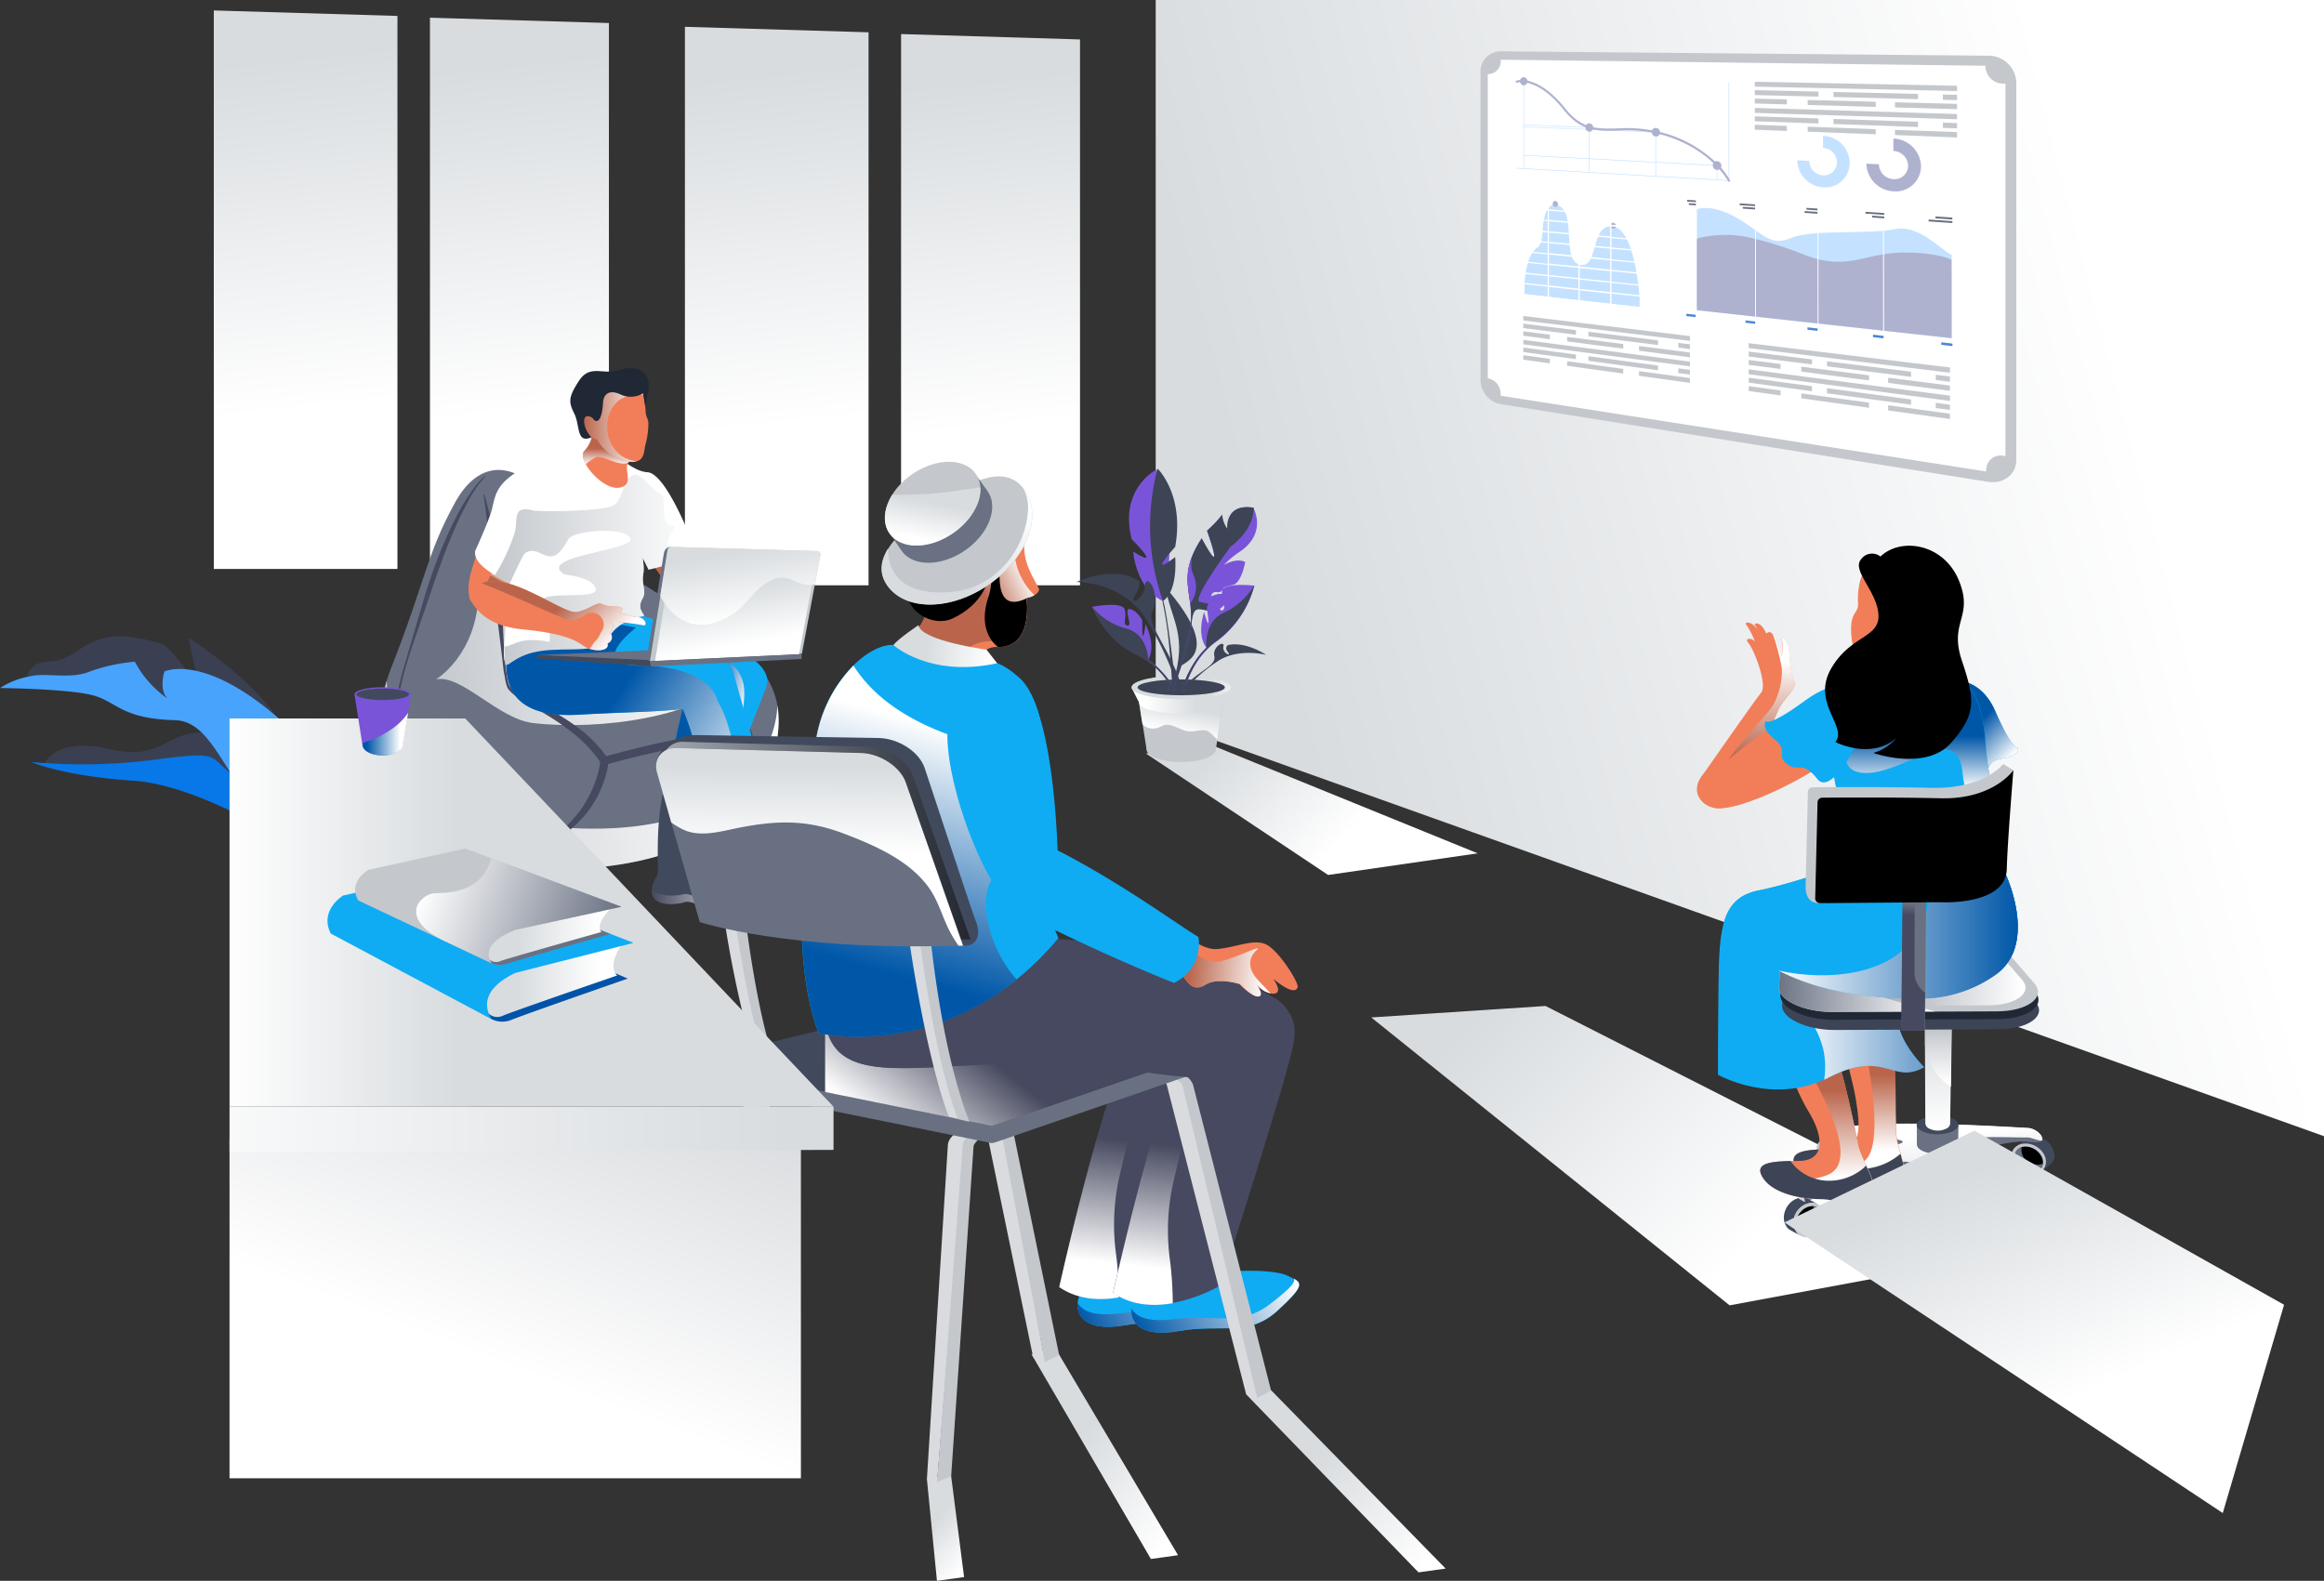 <svg xmlns="http://www.w3.org/2000/svg" xmlns:xlink="http://www.w3.org/1999/xlink" viewBox="0 0 435.98 296.61"><rect x="0" y="0" width="435.98" height="296.61" fill="#333333" stroke="none"/><defs><linearGradient id="ŃŚÁŻž_ŪŪŻť_ūŗšŤŚŪÚ_20" x1="182.94" y1="291.96" x2="175.63" y2="285.34" gradientUnits="userSpaceOnUse"><stop offset="0" stop-color="#fff"/><stop offset="1" stop-color="#d8dcdf"/></linearGradient><linearGradient id="ŃŚÁŻž_ŪŪŻť_ūŗšŤŚŪÚ_20-2" x1="148.11" y1="79.67" x2="140.89" y2="14.03" xlink:href="#ŃŚÁŻž_ŪŪŻť_ūŗšŤŚŪÚ_20"/><linearGradient id="ŃŚÁŻž_ŪŪŻť_ūŗšŤŚŪÚ_20-3" x1="188.19" y1="80.05" x2="181.06" y2="15.29" xlink:href="#ŃŚÁŻž_ŪŪŻť_ūŗšŤŚŪÚ_20"/><linearGradient id="ŃŚÁŻž_ŪŪŻť_ūŗšŤŚŪÚ_20-4" x1="59.73" y1="76.6" x2="52.5" y2="10.95" xlink:href="#ŃŚÁŻž_ŪŪŻť_ūŗšŤŚŪÚ_20"/><linearGradient id="ŃŚÁŻž_ŪŪŻť_ūŗšŤŚŪÚ_20-5" x1="99.81" y1="76.98" x2="92.68" y2="12.22" xlink:href="#ŃŚÁŻž_ŪŪŻť_ūŗšŤŚŪÚ_20"/><linearGradient id="ŃŚÁŻž_ŪŪŻť_ūŗšŤŚŪÚ_5" x1="403.1" y1="86.59" x2="233" y2="130.94" gradientUnits="userSpaceOnUse"><stop offset="0" stop-color="#fff"/><stop offset="0.95" stop-color="#d8dcdf"/></linearGradient><linearGradient id="ŃŚÁŻž_ŪŪŻť_ūŗšŤŚŪÚ_14" x1="112.09" y1="121.55" x2="186.56" y2="121.55" gradientTransform="matrix(-1, 0.08, 0.08, 1, 248.03, 10.1)" gradientUnits="userSpaceOnUse"><stop offset="0" stop-color="#fff"/><stop offset="1" stop-color="#c4c8cd"/></linearGradient><linearGradient id="ŃŚÁŻž_ŪŪŻť_ūŗšŤŚŪÚ_14-2" x1="118.85" y1="95.4" x2="175.55" y2="95.4" xlink:href="#ŃŚÁŻž_ŪŪŻť_ūŗšŤŚŪÚ_14"/><linearGradient id="ŃŚÁŻž_ŪŪŻť_ūŗšŤŚŪÚ_54" x1="413.1" y1="142.31" x2="420.31" y2="140.37" gradientTransform="matrix(-1, 0, 0, 1, 550.51, 0)" gradientUnits="userSpaceOnUse"><stop offset="0" stop-color="#fff"/><stop offset="1" stop-color="#0057a8"/></linearGradient><linearGradient id="ŃŚÁŻž_ŪŪŻť_ūŗšŤŚŪÚ_67" x1="409.21" y1="168.64" x2="428.22" y2="168.64" gradientTransform="matrix(-1, 0, 0, 1, 550.51, 0)" gradientUnits="userSpaceOnUse"><stop offset="0" stop-color="#fff"/><stop offset="1" stop-color="#46495f"/></linearGradient><linearGradient id="ŃŚÁŻž_ŪŪŻť_ūŗšŤŚŪÚ_54-2" x1="407.56" y1="147.74" x2="434.54" y2="130.28" xlink:href="#ŃŚÁŻž_ŪŪŻť_ūŗšŤŚŪÚ_54"/><linearGradient id="ŃŚÁŻž_ŪŪŻť_ūŗšŤŚŪÚ_54-3" x1="407.18" y1="147.26" x2="434.18" y2="129.79" xlink:href="#ŃŚÁŻž_ŪŪŻť_ūŗšŤŚŪÚ_54"/><linearGradient id="ŃŚÁŻž_ŪŪŻť_ūŗšŤŚŪÚ_67-2" x1="388.19" y1="166.99" x2="405.44" y2="166.99" xlink:href="#ŃŚÁŻž_ŪŪŻť_ūŗšŤŚŪÚ_67"/><linearGradient id="ŃŚÁŻž_ŪŪŻť_ūŗšŤŚŪÚ_34" x1="458.1" y1="107.17" x2="458.61" y2="108.07" gradientTransform="matrix(-1, 0, 0, 1, 550.51, 0)" gradientUnits="userSpaceOnUse"><stop offset="0" stop-color="#fff"/><stop offset="1" stop-color="#ba654b"/></linearGradient><linearGradient id="ŃŚÁŻž_ŪŪŻť_ūŗšŤŚŪÚ_34-2" x1="404.95" y1="122.85" x2="418.51" y2="110.26" xlink:href="#ŃŚÁŻž_ŪŪŻť_ūŗšŤŚŪÚ_34"/><linearGradient id="ŃŚÁŻž_ŪŪŻť_ūŗšŤŚŪÚ_14-3" x1="430" y1="104.16" x2="430.45" y2="104.16" gradientTransform="matrix(-1, 0, 0, 1, 550.51, 0)" xlink:href="#ŃŚÁŻž_ŪŪŻť_ūŗšŤŚŪÚ_14"/><linearGradient id="ŃŚÁŻž_ŪŪŻť_ūŗšŤŚŪÚ_14-4" x1="419.81" y1="106.84" x2="457.73" y2="106.84" gradientTransform="matrix(-1, 0, 0, 1, 550.51, 0)" xlink:href="#ŃŚÁŻž_ŪŪŻť_ūŗšŤŚŪÚ_14"/><linearGradient id="ŃŚÁŻž_ŪŪŻť_ūŗšŤŚŪÚ_34-3" x1="436.28" y1="87.31" x2="436.21" y2="84.21" xlink:href="#ŃŚÁŻž_ŪŪŻť_ūŗšŤŚŪÚ_34"/><linearGradient id="ŃŚÁŻž_ŪŪŻť_ūŗšŤŚŪÚ_34-4" x1="429.76" y1="80.07" x2="441.1" y2="80.07" xlink:href="#ŃŚÁŻž_ŪŪŻť_ūŗšŤŚŪÚ_34"/><linearGradient id="ŃŚÁŻž_ŪŪŻť_ūŗšŤŚŪÚ_34-5" x1="436.33" y1="121.52" x2="444.73" y2="113.12" xlink:href="#ŃŚÁŻž_ŪŪŻť_ūŗšŤŚŪÚ_34"/><linearGradient id="ŃŚÁŻž_ŪŪŻť_ūŗšŤŚŪÚ_20-6" x1="297.7" y1="51.52" x2="296.98" y2="40.79" gradientTransform="matrix(0.99, -0.12, 0.12, 0.99, -162.13, 105.74)" xlink:href="#ŃŚÁŻž_ŪŪŻť_ūŗšŤŚŪÚ_20"/><linearGradient id="ŃŚÁŻž_ŪŪŻť_ūŗšŤŚŪÚ_20-7" x1="299.23" y1="46.97" x2="298.65" y2="34.17" gradientTransform="matrix(0.99, -0.12, 0.12, 0.99, -162.13, 105.74)" xlink:href="#ŃŚÁŻž_ŪŪŻť_ūŗšŤŚŪÚ_20"/><linearGradient id="ŃŚÁŻž_ŪŪŻť_ūŗšŤŚŪÚ_20-8" x1="334.29" y1="227.75" x2="286.09" y2="181.41" xlink:href="#ŃŚÁŻž_ŪŪŻť_ūŗšŤŚŪÚ_20"/><linearGradient id="ŃŚÁŻž_ŪŪŻť_ūŗšŤŚŪÚ_20-9" x1="252.46" y1="156.74" x2="231.77" y2="137.26" xlink:href="#ŃŚÁŻž_ŪŪŻť_ūŗšŤŚŪÚ_20"/><linearGradient id="ŃŚÁŻž_ŪŪŻť_ūŗšŤŚŪÚ_20-10" x1="268.51" y1="292.63" x2="247.82" y2="273.89" xlink:href="#ŃŚÁŻž_ŪŪŻť_ūŗšŤŚŪÚ_20"/><linearGradient id="ŃŚÁŻž_ŪŪŻť_ūŗšŤŚŪÚ_20-11" x1="221.98" y1="286.45" x2="202.97" y2="269.23" xlink:href="#ŃŚÁŻž_ŪŪŻť_ūŗšŤŚŪÚ_20"/><linearGradient id="ŃŚÁŻž_ŪŪŻť_ūŗšŤŚŪÚ_54-4" x1="261.51" y1="230.53" x2="289.22" y2="230.53" gradientTransform="matrix(-0.99, 0.51, 0.46, 0.89, 385.08, -100.94)" xlink:href="#ŃŚÁŻž_ŪŪŻť_ūŗšŤŚŪÚ_54"/><linearGradient id="ŃŚÁŻž_ŪŪŻť_ūŗšŤŚŪÚ_67-3" x1="206.41" y1="236.84" x2="209.16" y2="213.69" gradientTransform="matrix(1, 0, 0, 1, 0, 0)" xlink:href="#ŃŚÁŻž_ŪŪŻť_ūŗšŤŚŪÚ_67"/><linearGradient id="ŃŚÁŻž_ŪŪŻť_ūŗšŤŚŪÚ_54-5" x1="253.86" y1="236.11" x2="281.56" y2="236.11" gradientTransform="matrix(-0.99, 0.51, 0.46, 0.89, 385.08, -100.94)" xlink:href="#ŃŚÁŻž_ŪŪŻť_ūŗšŤŚŪÚ_54"/><linearGradient id="ŃŚÁŻž_ŪŪŻť_ūŗšŤŚŪÚ_67-4" x1="216.51" y1="237.93" x2="219.27" y2="214.78" gradientTransform="matrix(1, 0, 0, 1, 0, 0)" xlink:href="#ŃŚÁŻž_ŪŪŻť_ūŗšŤŚŪÚ_67"/><linearGradient id="ŃŚÁŻž_ŪŪŻť_ūŗšŤŚŪÚ_67-5" x1="172.39" y1="217.4" x2="186.55" y2="199.36" gradientTransform="matrix(1, 0, 0, 1, 0, 0)" xlink:href="#ŃŚÁŻž_ŪŪŻť_ūŗšŤŚŪÚ_67"/><linearGradient id="ŃŚÁŻž_ŪŪŻť_ūŗšŤŚŪÚ_67-6" x1="212.12" y1="237.42" x2="202.37" y2="216.68" gradientTransform="matrix(1, 0, 0, 1, 0, 0)" xlink:href="#ŃŚÁŻž_ŪŪŻť_ūŗšŤŚŪÚ_67"/><linearGradient id="ŃŚÁŻž_ŪŪŻť_ūŗšŤŚŪÚ_34-6" x1="190.9" y1="103.12" x2="182.55" y2="107.17" gradientTransform="matrix(1, 0, 0, 1, 0, 0)" xlink:href="#ŃŚÁŻž_ŪŪŻť_ūŗšŤŚŪÚ_34"/><linearGradient id="ŃŚÁŻž_ŪŪŻť_ūŗšŤŚŪÚ_54-6" x1="178.44" y1="137.03" x2="166.05" y2="182.33" gradientTransform="matrix(1, 0, 0, 1, 0, 0)" xlink:href="#ŃŚÁŻž_ŪŪŻť_ūŗšŤŚŪÚ_54"/><linearGradient id="ŃŚÁŻž_ŪŪŻť_ūŗšŤŚŪÚ_20-12" x1="186.23" y1="122.43" x2="173.71" y2="120.99" xlink:href="#ŃŚÁŻž_ŪŪŻť_ūŗšŤŚŪÚ_20"/><linearGradient id="ŃŚÁŻž_ŪŪŻť_ūŗšŤŚŪÚ_20-13" x1="187.73" y1="91.54" x2="176.66" y2="106.53" xlink:href="#ŃŚÁŻž_ŪŪŻť_ūŗšŤŚŪÚ_20"/><linearGradient id="ŃŚÁŻž_ŪŪŻť_ūŗšŤŚŪÚ_20-14" x1="173.63" y1="101.36" x2="175" y2="94.3" xlink:href="#ŃŚÁŻž_ŪŪŻť_ūŗšŤŚŪÚ_20"/><linearGradient id="ŃŚÁŻž_ŪŪŻť_ūŗšŤŚŪÚ_34-7" x1="265.39" y1="117.24" x2="251.51" y2="120.82" gradientTransform="translate(26.63 -18.07) rotate(19.55)" xlink:href="#ŃŚÁŻž_ŪŪŻť_ūŗšŤŚŪÚ_34"/><linearGradient id="ŃŚÁŻž_ŪŪŻť_ūŗšŤŚŪÚ_20-15" x1="152.03" y1="159.87" x2="152.48" y2="143.57" gradientTransform="matrix(1, -0.02, 0.02, 1, -2.83, 3.4)" xlink:href="#ŃŚÁŻž_ŪŪŻť_ūŗšŤŚŪÚ_20"/><linearGradient id="ŃŚÁŻž_ŪŪŻť_ūŗšŤŚŪÚ_17" x1="125.4" y1="156.92" x2="181.92" y2="156.92" gradientTransform="matrix(1, -0.02, 0.02, 1, -2.83, 3.4)" gradientUnits="userSpaceOnUse"><stop offset="0" stop-color="#fff"/><stop offset="1"/></linearGradient><linearGradient id="ŃŚÁŻž_ŪŪŻť_ūŗšŤŚŪÚ_99" x1="126.02" y1="168.86" x2="92.42" y2="256.51" gradientUnits="userSpaceOnUse"><stop offset="0" stop-color="#c4c8cd"/><stop offset="0.36" stop-color="#dbdde0"/><stop offset="0.99" stop-color="#fff"/></linearGradient><linearGradient id="ŃŚÁŻž_ŪŪŻť_ūŗšŤŚŪÚ_5-2" x1="42.16" y1="171.23" x2="87.75" y2="171.23" xlink:href="#ŃŚÁŻž_ŪŪŻť_ūŗšŤŚŪÚ_5"/><linearGradient id="ŃŚÁŻž_ŪŪŻť_ūŗšŤŚŪÚ_5-3" x1="-1717.5" y1="211.9" x2="-1850.42" y2="211.9" gradientTransform="matrix(-1, 0, 0, 1, -1696.03, 0)" xlink:href="#ŃŚÁŻž_ŪŪŻť_ūŗšŤŚŪÚ_5"/><linearGradient id="ŃŚÁŻž_ŪŪŻť_ūŗšŤŚŪÚ_34-8" x1="208.6" y1="124.06" x2="208.6" y2="142.3" gradientTransform="matrix(-1, 0, 0, 1, 538.35, 0)" xlink:href="#ŃŚÁŻž_ŪŪŻť_ūŗšŤŚŪÚ_34"/><linearGradient id="ŃŚÁŻž_ŪŪŻť_ūŗšŤŚŪÚ_20-16" x1="-1005.22" y1="72.06" x2="-1005.22" y2="83.31" gradientTransform="translate(1353.06 38.24) rotate(-5.9)" xlink:href="#ŃŚÁŻž_ŪŪŻť_ūŗšŤŚŪÚ_20"/><linearGradient id="ŃŚÁŻž_ŪŪŻť_ūŗšŤŚŪÚ_14-5" x1="-1024.43" y1="72.06" x2="-1024.43" y2="83.31" gradientTransform="translate(1353.06 38.24) rotate(-5.9)" xlink:href="#ŃŚÁŻž_ŪŪŻť_ūŗšŤŚŪÚ_14"/><linearGradient id="ŃŚÁŻž_ŪŪŻť_ūŗšŤŚŪÚ_14-6" x1="-1001.33" y1="72.23" x2="-1001.33" y2="84.07" gradientTransform="translate(1353.06 38.24) rotate(-5.9)" xlink:href="#ŃŚÁŻž_ŪŪŻť_ūŗšŤŚŪÚ_14"/><linearGradient id="ŃŚÁŻž_ŪŪŻť_ūŗšŤŚŪÚ_14-7" x1="-1007.71" y1="72.06" x2="-1007.71" y2="83.31" gradientTransform="translate(1353.06 38.24) rotate(-5.9)" xlink:href="#ŃŚÁŻž_ŪŪŻť_ūŗšŤŚŪÚ_14"/><linearGradient id="ŃŚÁŻž_ŪŪŻť_ūŗšŤŚŪÚ_20-17" x1="-1008.15" y1="211.87" x2="-1008.15" y2="194.28" gradientTransform="translate(1371.77)" xlink:href="#ŃŚÁŻž_ŪŪŻť_ūŗšŤŚŪÚ_20"/><linearGradient id="ŃŚÁŻž_ŪŪŻť_ūŗšŤŚŪÚ_14-8" x1="-1008.15" y1="203.01" x2="-1008.15" y2="193.45" gradientTransform="translate(1371.77)" xlink:href="#ŃŚÁŻž_ŪŪŻť_ūŗšŤŚŪÚ_14"/><linearGradient id="ŃŚÁŻž_ŪŪŻť_ūŗšŤŚŪÚ_34-9" x1="1768.57" y1="215.82" x2="1768.57" y2="201.78" gradientTransform="translate(-1421.41)" xlink:href="#ŃŚÁŻž_ŪŪŻť_ūŗšŤŚŪÚ_34"/><linearGradient id="ŃŚÁŻž_ŪŪŻť_ūŗšŤŚŪÚ_34-10" x1="1762.76" y1="220.86" x2="1762.76" y2="204.69" gradientTransform="translate(-1421.41)" xlink:href="#ŃŚÁŻž_ŪŪŻť_ūŗšŤŚŪÚ_34"/><linearGradient id="ŃŚÁŻž_ŪŪŻť_ūŗšŤŚŪÚ_54-7" x1="1757.72" y1="177.39" x2="1799.94" y2="177.39" gradientTransform="translate(-1421.41)" xlink:href="#ŃŚÁŻž_ŪŪŻť_ūŗšŤŚŪÚ_54"/><linearGradient id="ŃŚÁŻž_ŪŪŻť_ūŗšŤŚŪÚ_13" x1="1913.73" y1="229.87" x2="1957.83" y2="229.87" gradientTransform="matrix(-1, -0.03, -0.03, 1, 2299.93, 11.22)" gradientUnits="userSpaceOnUse"><stop offset="0" stop-color="#fff"/><stop offset="1" stop-color="#697182"/></linearGradient><linearGradient id="ŃŚÁŻž_ŪŪŻť_ūŗšŤŚŪÚ_13-2" x1="1930.54" y1="232.86" x2="1959.98" y2="232.86" xlink:href="#ŃŚÁŻž_ŪŪŻť_ūŗšŤŚŪÚ_13"/><linearGradient id="ŃŚÁŻž_ŪŪŻť_ūŗšŤŚŪÚ_54-8" x1="1755.05" y1="169.76" x2="1799.94" y2="169.76" gradientTransform="translate(-1421.41)" xlink:href="#ŃŚÁŻž_ŪŪŻť_ūŗšŤŚŪÚ_54"/><linearGradient id="ŃŚÁŻž_ŪŪŻť_ūŗšŤŚŪÚ_54-9" x1="1796.45" y1="144.31" x2="1790.18" y2="138.04" gradientTransform="translate(-1421.41)" xlink:href="#ŃŚÁŻž_ŪŪŻť_ūŗšŤŚŪÚ_54"/><linearGradient id="ŃŚÁŻž_ŪŪŻť_ūŗšŤŚŪÚ_54-10" x1="1780.88" y1="147.99" x2="1780.88" y2="138.09" gradientTransform="translate(-1421.41)" xlink:href="#ŃŚÁŻž_ŪŪŻť_ūŗšŤŚŪÚ_54"/><linearGradient id="ŃŚÁŻž_ŪŪŻť_ūŗšŤŚŪÚ_67-7" x1="1775.68" y1="160.75" x2="1774.61" y2="171.76" gradientTransform="matrix(1, 0, 0.1, 1, -1433.55, 0)" xlink:href="#ŃŚÁŻž_ŪŪŻť_ūŗšŤŚŪÚ_67"/><linearGradient id="ŃŚÁŻž_ŪŪŻť_ūŗšŤŚŪÚ_20-18" x1="392.05" y1="260.95" x2="373.47" y2="218.41" xlink:href="#ŃŚÁŻž_ŪŪŻť_ūŗšŤŚŪÚ_20"/><linearGradient id="ŃŚÁŻž_ŪŪŻť_ūŗšŤŚŪÚ_20-19" x1="480.8" y1="137.5" x2="479.69" y2="132.51" gradientTransform="matrix(-1, 0, 0, 1, 701.11, 0)" xlink:href="#ŃŚÁŻž_ŪŪŻť_ūŗšŤŚŪÚ_20"/><linearGradient id="ŃŚÁŻž_ŪŪŻť_ūŗšŤŚŪÚ_20-20" x1="486.32" y1="130.45" x2="476.69" y2="130.45" gradientTransform="matrix(-1, 0, 0, 1, 701.11, 0)" xlink:href="#ŃŚÁŻž_ŪŪŻť_ūŗšŤŚŪÚ_20"/><linearGradient id="ŃŚÁŻž_ŪŪŻť_ūŗšŤŚŪÚ_20-21" x1="486.32" y1="131.87" x2="476.69" y2="131.87" gradientTransform="matrix(-1, 0, 0, 1, 701.11, 0)" xlink:href="#ŃŚÁŻž_ŪŪŻť_ūŗšŤŚŪÚ_20"/><linearGradient id="ŃŚÁŻž_ŪŪŻť_ūŗšŤŚŪÚ_20-22" x1="466.52" y1="128.97" x2="474.08" y2="128.97" gradientTransform="matrix(-1, 0, 0, 1, 701.11, 0)" xlink:href="#ŃŚÁŻž_ŪŪŻť_ūŗšŤŚŪÚ_20"/><linearGradient id="ŃŚÁŻž_ŪŪŻť_ūŗšŤŚŪÚ_20-23" x1="112.57" y1="184.02" x2="97.09" y2="184.02" xlink:href="#ŃŚÁŻž_ŪŪŻť_ūŗšŤŚŪÚ_20"/><linearGradient id="ŃŚÁŻž_ŪŪŻť_ūŗšŤŚŪÚ_20-24" x1="112.57" y1="175.43" x2="97.09" y2="175.43" xlink:href="#ŃŚÁŻž_ŪŪŻť_ūŗšŤŚŪÚ_20"/><linearGradient id="ŃŚÁŻž_ŪŪŻť_ūŗšŤŚŪÚ_13-3" x1="2454.15" y1="182.81" x2="2490.41" y2="182.81" gradientTransform="translate(-2180.18 -808.28) rotate(19.07)" xlink:href="#ŃŚÁŻž_ŪŪŻť_ūŗšŤŚŪÚ_13"/><linearGradient id="ŃŚÁŻž_ŪŪŻť_ūŗšŤŚŪÚ_54-11" x1="75.06" y1="137.75" x2="68.86" y2="137.75" gradientTransform="matrix(1, 0, 0, 1, 0, 0)" xlink:href="#ŃŚÁŻž_ŪŪŻť_ūŗšŤŚŪÚ_54"/></defs><g style="isolation:isolate"><g id="Réteg_2" data-name="Réteg 2"><g id="Layer_1" data-name="Layer 1"><polygon points="173.88 277.46 175.77 296.61 180.86 295.9 178.4 276.69 173.88 277.46" style="mix-blend-mode:multiply;fill:url(#ŃŚÁŻž_ŪŪŻť_ūŗšŤŚŪÚ_20)"/><polygon points="162.94 109.82 128.49 109.82 128.49 5.03 162.94 6.06 162.94 109.82" style="fill:url(#ŃŚÁŻž_ŪŪŻť_ūŗšŤŚŪÚ_20-2)"/><polygon points="202.61 109.82 169.04 109.82 169.04 6.39 202.61 7.4 202.61 109.82" style="fill:url(#ŃŚÁŻž_ŪŪŻť_ūŗšŤŚŪÚ_20-3)"/><polygon points="74.56 106.75 40.11 106.75 40.11 1.96 74.56 2.99 74.56 106.75" style="fill:url(#ŃŚÁŻž_ŪŪŻť_ūŗšŤŚŪÚ_20-4)"/><polygon points="114.23 106.75 80.66 106.75 80.66 3.32 114.23 4.32 114.23 106.75" style="fill:url(#ŃŚÁŻž_ŪŪŻť_ūŗšŤŚŪÚ_20-5)"/><polygon points="435.98 213.18 216.81 134.92 216.81 0 435.98 0 435.98 213.18" style="fill:url(#ŃŚÁŻž_ŪŪŻť_ūŗšŤŚŪÚ_5)"/><path d="M281.33,9.63l91.6.82a5.23,5.23,0,0,1,5.33,5V86.27c0,2.75-2.4,4.6-5.33,4.13l-91.6-14.61a4.66,4.66,0,0,1-3.59-4.62V13.65A3.79,3.79,0,0,1,281.33,9.63Z" style="fill:#c4c8cd"/><path d="M281.54,11.34c0-.05,0-.09,0-.14l90.94,1.14c0,.12,0,.24,0,.36a3.34,3.34,0,0,0,3.4,3h.34V85.6a3,3,0,0,0-.43-.09,2.68,2.68,0,0,0-3.17,2.69,2.6,2.6,0,0,0,0,.26L281.51,74.25a3,3,0,0,0,0-.43A2.92,2.92,0,0,0,279.23,71h-.12V13.89l.27,0A2.39,2.39,0,0,0,281.54,11.34Z" style="fill:#fff"/><polygon points="324.29 15.46 324.4 15.46 324.4 33.94 284.51 31.61 284.51 31.5 324.29 33.82 324.29 15.46" style="fill:#c4e2ff"/><polygon points="285.9 31.63 285.8 31.63 285.8 15.24 285.9 15.25 285.9 31.63" style="fill:#c4e2ff"/><polygon points="298.2 32.35 298.1 32.35 298.1 23.93 298.2 23.93 298.2 32.35" style="fill:#c4e2ff"/><polygon points="298.15 23.98 285.85 23.48 285.85 23.38 298.15 23.87 298.15 23.98" style="fill:#c4e2ff"/><polygon points="310.67 33.08 310.56 33.08 310.56 24.81 310.67 24.82 310.67 33.08" style="fill:#c4e2ff"/><polygon points="310.62 24.86 285.85 23.85 285.85 23.75 310.62 24.75 310.62 24.86" style="fill:#c4e2ff"/><polygon points="322.17 33.75 322.06 33.75 322.06 31.06 322.17 31.07 322.17 33.75" style="fill:#c4e2ff"/><polygon points="322.12 31.12 285.85 29.2 285.85 29.09 322.12 31 322.12 31.12" style="fill:#c4e2ff"/><path d="M284.46,15.12a4.72,4.72,0,0,1,2.66.17c1.49.45,3.84,1.69,6.52,5.06,3.11,3.91,6,3.84,9.81,3.74a26.62,26.62,0,0,1,8.74.88,23.1,23.1,0,0,1,9.56,5.37,14.83,14.83,0,0,1,2.79,3.44.23.23,0,0,1-.09.31l-.1,0a.25.25,0,0,1-.2-.13c0-.06-3.21-6-12.06-8.59a26.25,26.25,0,0,0-8.61-.86c-3.88.09-6.9.17-10.13-3.9-2.6-3.27-4.86-4.48-6.3-4.92a4.47,4.47,0,0,0-2.49-.19.19.19,0,0,1-.23-.15A.2.2,0,0,1,284.46,15.12Z" style="fill:#aeb2cf"/><path d="M285.85,14.48a.75.75,0,0,1,.69.78.71.71,0,0,1-.69.75.75.75,0,0,1-.69-.78A.71.71,0,0,1,285.85,14.48Z" style="fill:#aeb2cf"/><path d="M298.15,23.13a.8.8,0,0,1,.73.82.72.72,0,0,1-.73.76.79.79,0,0,1-.72-.82A.73.73,0,0,1,298.15,23.13Z" style="fill:#aeb2cf"/><path d="M310.64,24a.83.83,0,0,1,.77.84.75.75,0,0,1-.77.78.83.83,0,0,1-.77-.84A.75.75,0,0,1,310.64,24Z" style="fill:#aeb2cf"/><path d="M322.12,30.23a.87.87,0,0,1,.81.87.77.77,0,0,1-.81.79.86.86,0,0,1-.8-.87A.76.76,0,0,1,322.12,30.23Z" style="fill:#aeb2cf"/><path d="M342,32.9a2.44,2.44,0,0,0,2.61-2.45,2.74,2.74,0,0,0-2.61-2.7V25.49A5.15,5.15,0,0,1,347,30.56,4.57,4.57,0,0,1,342,35.15a5.16,5.16,0,0,1-4.82-5.07l2.24.11A2.75,2.75,0,0,0,342,32.9Z" style="fill:#c4e2ff"/><path d="M355.2,33.61a2.54,2.54,0,0,0,2.76-2.5,2.86,2.86,0,0,0-2.76-2.78V26a5.35,5.35,0,0,1,5.18,5.21,4.75,4.75,0,0,1-5.18,4.69,5.35,5.35,0,0,1-5.07-5.2l2.35.12A2.86,2.86,0,0,0,355.2,33.61Z" style="fill:#aeb2cf"/><polygon points="367.14 17.08 329.2 16.26 329.2 15.34 367.14 16.09 367.14 17.08" style="fill:#c4c8cd"/><polygon points="367.14 18.78 364.48 18.72 364.48 17.73 367.14 17.79 367.14 18.78" style="fill:#c4c8cd"/><polygon points="341.14 18.13 329.2 17.84 329.2 16.92 341.14 17.19 341.14 18.13" style="fill:#c4c8cd"/><polygon points="359.82 18.6 343.96 18.2 343.96 17.26 359.82 17.62 359.82 18.6" style="fill:#c4c8cd"/><polygon points="335.21 19.59 329.2 19.42 329.2 18.5 335.21 18.65 335.21 19.59" style="fill:#c4c8cd"/><polygon points="367.14 20.48 355.49 20.16 355.49 19.19 367.14 19.49 367.14 20.48" style="fill:#c4c8cd"/><polygon points="351.89 20.06 339.12 19.7 339.12 18.76 351.89 19.09 351.89 20.06" style="fill:#c4c8cd"/><polygon points="367.14 22.38 329.2 21.18 329.2 20.25 367.14 21.39 367.14 22.38" style="fill:#c4c8cd"/><polygon points="367.14 24.08 364.48 23.99 364.48 23 367.14 23.09 367.14 24.08" style="fill:#c4c8cd"/><polygon points="341.14 23.17 329.2 22.75 329.2 21.83 341.14 22.23 341.14 23.17" style="fill:#c4c8cd"/><polygon points="359.82 23.83 343.96 23.27 343.96 22.32 359.82 22.85 359.82 23.83" style="fill:#c4c8cd"/><polygon points="335.21 24.57 329.2 24.34 329.2 23.41 335.21 23.63 335.21 24.57" style="fill:#c4c8cd"/><polygon points="367.14 25.79 355.49 25.34 355.49 24.37 367.14 24.79 367.14 25.79" style="fill:#c4c8cd"/><polygon points="351.89 25.2 339.12 24.71 339.12 23.77 351.89 24.24 351.89 25.2" style="fill:#c4c8cd"/><polygon points="317.04 63.96 285.77 60.13 285.77 59.29 317.04 63.06 317.04 63.96" style="fill:#c4c8cd"/><polygon points="317.04 65.5 314.85 65.22 314.85 64.33 317.04 64.6 317.04 65.5" style="fill:#c4c8cd"/><polygon points="295.65 62.81 285.77 61.56 285.77 60.73 295.65 61.95 295.65 62.81" style="fill:#c4c8cd"/><polygon points="311.04 64.74 297.99 63.1 297.99 62.24 311.04 63.86 311.04 64.74" style="fill:#c4c8cd"/><polygon points="290.75 63.65 285.77 63 285.77 62.16 290.75 62.8 290.75 63.65" style="fill:#c4c8cd"/><polygon points="317.04 67.04 307.48 65.81 307.48 64.93 317.04 66.14 317.04 67.04" style="fill:#c4c8cd"/><polygon points="304.52 65.42 293.99 64.06 293.99 63.21 304.52 64.55 304.52 65.42" style="fill:#c4c8cd"/><polygon points="317.04 68.75 285.77 64.61 285.77 63.77 317.04 67.86 317.04 68.75" style="fill:#c4c8cd"/><polygon points="317.04 70.3 314.85 70 314.85 69.11 317.04 69.4 317.04 70.3" style="fill:#c4c8cd"/><polygon points="295.65 67.39 285.77 66.05 285.77 65.21 295.65 66.53 295.65 67.39" style="fill:#c4c8cd"/><polygon points="311.04 69.48 297.99 67.7 297.99 66.84 311.04 68.59 311.04 69.48" style="fill:#c4c8cd"/><polygon points="290.75 68.18 285.77 67.48 285.77 66.64 290.75 67.33 290.75 68.18" style="fill:#c4c8cd"/><polygon points="317.04 71.84 307.48 70.51 307.48 69.63 317.04 70.94 317.04 71.84" style="fill:#c4c8cd"/><polygon points="304.52 70.09 293.99 68.63 293.99 67.77 304.52 69.22 304.52 70.09" style="fill:#c4c8cd"/><polygon points="365.81 69.94 328.05 65.31 328.05 64.39 365.81 68.95 365.81 69.94" style="fill:#c4c8cd"/><polygon points="365.81 71.64 363.15 71.3 363.15 70.32 365.81 70.65 365.81 71.64" style="fill:#c4c8cd"/><polygon points="339.93 68.38 328.05 66.89 328.05 65.97 339.93 67.44 339.93 68.38" style="fill:#c4c8cd"/><polygon points="358.52 70.72 342.74 68.73 342.74 67.79 358.52 69.74 358.52 70.72" style="fill:#c4c8cd"/><polygon points="334.03 69.23 328.05 68.46 328.05 67.54 334.03 68.3 334.03 69.23" style="fill:#c4c8cd"/><polygon points="365.81 73.33 354.21 71.84 354.21 70.87 365.81 72.34 365.81 73.33" style="fill:#c4c8cd"/><polygon points="350.63 71.38 337.92 69.73 337.92 68.8 350.63 70.42 350.63 71.38" style="fill:#c4c8cd"/><polygon points="365.81 75.23 328.05 70.22 328.05 69.3 365.81 74.24 365.81 75.23" style="fill:#c4c8cd"/><polygon points="365.81 76.92 363.15 76.56 363.15 75.58 365.81 75.94 365.81 76.92" style="fill:#c4c8cd"/><polygon points="339.93 73.41 328.05 71.79 328.05 70.87 339.93 72.47 339.93 73.41" style="fill:#c4c8cd"/><polygon points="358.52 75.93 342.74 73.79 342.74 72.84 358.52 74.96 358.52 75.93" style="fill:#c4c8cd"/><polygon points="334.03 74.2 328.05 73.37 328.05 72.45 334.03 73.27 334.03 74.2" style="fill:#c4c8cd"/><polygon points="365.81 78.62 354.21 77.01 354.21 76.04 365.81 77.63 365.81 78.62" style="fill:#c4c8cd"/><polygon points="350.63 76.51 337.92 74.74 337.92 73.81 350.63 75.55 350.63 76.51" style="fill:#c4c8cd"/><path d="M288.46,46.41c.69-.41.88-2,.92-2.87.21-5.23,2.07-6,3.7-4.46,2.35,2.23-.07,10.27,3.59,10.62,3.19.31,1.74-7.57,5.78-7.24,4.65.37,5.28,15.15,5.28,15.15l-21.84-2.43C286,49.75,287.11,47.22,288.46,46.41Z" style="fill:#c4e2ff"/><path d="M291.78,37.71a.57.57,0,0,1,.49.59.48.48,0,0,1-.49.51.57.57,0,0,1-.49-.58A.48.48,0,0,1,291.78,37.71Z" style="fill:#aeb2cf"/><path d="M302.63,41.79a.59.59,0,0,1,.51.61.49.49,0,0,1-.51.52.59.59,0,0,1-.52-.61A.49.49,0,0,1,302.63,41.79Z" style="fill:#aeb2cf"/><path d="M286,36.08l-.23,0V55.92l.23,0v-.5l4.35.49v.51l.23,0V56l5.53.62v.51l.24,0V56.6l5.71.64v.52l.24,0v-.52l5.3.59v.53l.24,0V37.57h-.24v.79l-5.3-.37v-.79h-.24V38l-5.71-.4v-.8h-.24v.79l-5.53-.39v-.76h-.23v.76L286,36.83Zm16.3,19,5.3.57v2l-5.3-.59Zm0-2,5.3.54v1.78l-5.3-.57Zm0-2.2,5.3.52v2l-5.3-.54Zm0-2,5.3.5v1.77l-5.3-.52Zm0-2.2,5.3.47v2l-5.3-.49Zm0-2,5.3.45v1.77l-5.3-.47Zm0-2.2,5.3.43v2l-5.3-.45Zm0-2,5.3.4V42.6l-5.3-.42Zm0-2.2,5.3.38v2l-5.3-.4Zm-5.95,16.2,5.71.62V57l-5.71-.63Zm0-2,5.71.58v1.76l-5.71-.61Zm0-2.17,5.71.56v1.94l-5.71-.59Zm0-2,5.71.54v1.75L296.37,50Zm0-2.17,5.71.51v1.94L296.37,48Zm0-2,5.71.48v1.75l-5.71-.5Zm0-2.17,5.71.45v1.94l-5.71-.48Zm0-2,5.71.43v1.76l-5.71-.46Zm0-2.17,5.71.41v1.93l-5.71-.43Zm-.24,0v1.91l-5.53-.42V37.41Zm0,2.16v1.73l-5.53-.43V39.55Zm0,2v1.91l-5.53-.46V41.51Zm0,2.17v1.73l-5.53-.49V43.65Zm0,2V48l-5.53-.51V45.61Zm0,2.17V50l-5.53-.54V47.75Zm-5.53,5.55,5.53.59v1.91l-5.53-.62Zm0-2,5.53.57v1.73l-5.53-.59Zm0-.25V49.71l5.53.55v1.91Zm-.23-12.32L286,39V37.08l4.35.31Zm0,2L286,40.89V39.2l4.35.33Zm0,4.1L286,45V43.26l4.35.37Zm0,2.14L286,47.07V45.2l4.35.39Zm0,2L286,49V47.32l4.35.41ZM286,53.32l4.35.47v1.89L286,55.19Zm0-1.94,4.35.45v1.71L286,53.08Zm0-.25V49.26l4.35.43v1.89Zm0-10,4.35.35v1.89L286,43Z" style="fill:#fff"/><polygon points="366.28 64.94 364.18 64.7 364.18 64.23 366.28 64.47 366.28 64.94" style="fill:#4c86d5"/><polygon points="366.26 41.19 363.1 40.97 363.1 40.62 366.26 40.83 366.26 41.19" style="fill:#697082"/><polygon points="366.26 41.49 366.26 41.85 361.8 41.54 361.8 41.19 366.26 41.49" style="fill:#697082"/><polygon points="353.48 39.97 353.48 40.32 349.96 40.08 349.96 39.74 353.48 39.97" style="fill:#697082"/><polygon points="353.48 40.62 353.48 40.97 351.22 40.81 351.22 40.46 353.48 40.62" style="fill:#697082"/><polygon points="340.96 39.14 340.96 39.48 338.88 39.33 338.88 39 340.96 39.14" style="fill:#697082"/><polygon points="340.96 39.76 340.96 40.1 338.54 39.94 338.54 39.6 340.96 39.76" style="fill:#697082"/><polygon points="329.25 38.35 329.25 38.68 326.36 38.49 326.36 38.16 329.25 38.35" style="fill:#697082"/><polygon points="329.25 38.96 329.25 39.3 326.94 39.14 326.94 38.81 329.25 38.96" style="fill:#697082"/><polygon points="318.15 37.61 318.15 37.93 316.5 37.82 316.5 37.5 318.15 37.61" style="fill:#697082"/><polygon points="318.15 38.53 316.82 38.44 316.82 38.12 318.15 38.21 318.15 38.53" style="fill:#697082"/><polygon points="353.36 63.48 351.37 63.26 351.37 62.79 353.36 63.02 353.36 63.48" style="fill:#4c86d5"/><polygon points="340.98 61.63 340.98 62.08 339.08 61.87 339.08 61.42 340.98 61.63" style="fill:#4c86d5"/><polygon points="329.27 60.76 327.45 60.55 327.45 60.12 329.27 60.32 329.27 60.76" style="fill:#4c86d5"/><polygon points="318.09 59.06 318.09 59.5 316.36 59.3 316.36 58.87 318.09 59.06" style="fill:#4c86d5"/><path d="M327.31,41.8c4.12,2.75,5.17,4.36,8.87,2.79S350.74,44,355.44,43c4.43-1,8.61,3.85,10.73,4.87l0,15.61L318.34,58.2l0-18.94C319.26,38.94,322.22,38.4,327.31,41.8Z" style="fill:#c4e2ff"/><path d="M327.92,44.5a69.44,69.44,0,0,1,10.79,3.39c5.12,1.9,8.12,1.22,11.64.43a31,31,0,0,1,5.79-.91c3.53-.15,8.15.35,10,1.35,0,0,0,7.43,0,14.68L318.34,58.2l0-13.44A21,21,0,0,1,327.92,44.5Z" style="fill:#aeb2cf"/><polygon points="366.37 63.66 366.19 63.64 366.16 42.51 366.35 42.52 366.37 63.66" style="fill:#fff"/><polygon points="353.45 62.24 353.27 62.22 353.25 41.6 353.43 41.62 353.45 62.24" style="fill:#fff"/><polygon points="341.15 60.88 340.98 60.86 340.96 40.74 341.13 40.75 341.15 60.88" style="fill:#fff"/><polygon points="329.43 59.58 329.27 59.56 329.25 39.92 329.41 39.93 329.43 59.58" style="fill:#fff"/><polygon points="318.24 58.35 318.09 58.33 318.07 39.13 318.22 39.15 318.24 58.35" style="fill:#fff"/><path d="M99.93,91.25c-2-2.48-9.18-6.69-14.54,3s-5.62,14.89-12.06,31.2,3.58,40.27,37.67,37.37c32.83-2.78,36.61-23.42,34.65-31.39C142,116.73,117.79,113.83,99.93,91.25Z" style="fill:#697182"/><g style="mix-blend-mode:multiply"><path d="M145.84,132.38c-.27,7.51-6.7,25.81-42,22.76-3.69-.32-29.27-3-31.32-27.39-4.71,16.17,5.9,37.86,38.44,35.1C142.64,160.17,147.3,140.91,145.84,132.38Z" style="fill:url(#ŃŚÁŻž_ŪŪŻť_ūŗšŤŚŪÚ_14)"/></g><g style="mix-blend-mode:multiply"><path d="M81.79,127.47s7.74-4.59,8-16.33c.28-14.5,7.91-13.27,19.49-4.13s15.23,13.8,22.33,13.63,7.61,4.87,6.44,6.25c-6.44,7.6-25.44,10.23-38,8.78C93.47,134.93,86.59,126.46,81.79,127.47Z" style="fill:url(#ŃŚÁŻž_ŪŪŻť_ūŗšŤŚŪÚ_14-2)"/></g><path d="M91.13,89.29a23.69,23.69,0,0,0-3.54,5.19,61.93,61.93,0,0,0-2.71,5.7c-1.65,3.87-3,7.85-4.37,11.86l-2.06,6c-.7,2-1.39,4-2,6a56.82,56.82,0,0,0-1.54,6.14,29.34,29.34,0,0,0-.56,6.26,20.08,20.08,0,0,0,1.13,6.11,21.76,21.76,0,0,0,3,5.44,31.69,31.69,0,0,0,4.2,4.62c.78.7,1.56,1.4,2.37,2.06a16.64,16.64,0,0,0,2.5,1.8,29.56,29.56,0,0,0,5.7,2.49,42.06,42.06,0,0,0,6.09,1.53,53.47,53.47,0,0,0,12.58.77v.1a46.32,46.32,0,0,1-12.72-.09A35.6,35.6,0,0,1,87,157.41a16.65,16.65,0,0,1-2.64-1.89c-.83-.68-1.63-1.4-2.4-2.13a33,33,0,0,1-4.25-4.82,21.53,21.53,0,0,1-3-5.74,19.72,19.72,0,0,1-.92-6.36A49.45,49.45,0,0,1,76.13,124c1.16-4.08,2.37-8.13,3.57-12.19a94.5,94.5,0,0,1,4.47-11.92l.68-1.44L85.58,97c.23-.48.5-.94.76-1.4s.52-.93.8-1.38.55-.91.85-1.35.61-.87.93-1.3a13.37,13.37,0,0,1,2.15-2.36Z" style="fill:#46495f"/><path d="M90.87,92.77a81.25,81.25,0,0,1,2.8,14.63c.63,4.93.61,9.91.92,14.84.09,1.24.2,2.47.37,3.69l.13.91.18.9a6.87,6.87,0,0,0,.25.84,1.84,1.84,0,0,0,.48.67,13.27,13.27,0,0,0,3.06,1.9c1.1.55,2.22,1.08,3.33,1.65a38.91,38.91,0,0,1,6.39,4,23.83,23.83,0,0,1,5.26,5.53l0,0a.79.79,0,0,1,.12.47,14.35,14.35,0,0,1-.56,2.86,20.2,20.2,0,0,1-4,7.44c-.3.37-.64.7-.95,1l-.49.51-.53.47-1,.92-1.13.82a21.62,21.62,0,0,1-2.36,1.48c-.82.43-1.67.8-2.5,1.18l-.07-.14c.76-.51,1.56-1,2.3-1.48l1.08-.82.55-.4.51-.45,1-.88.94-1c.15-.16.31-.32.46-.49l.42-.52c.28-.34.58-.67.84-1a21.14,21.14,0,0,0,2.61-4.6,20.35,20.35,0,0,0,.86-2.49c.1-.43.22-.85.29-1.28a10,10,0,0,0,.18-1.24l.14.49a25.58,25.58,0,0,0-4.84-5.3,47.79,47.79,0,0,0-6-4.13l-3.2-1.89c-.53-.32-1.07-.65-1.59-1a7.8,7.8,0,0,1-1.48-1.23,2.58,2.58,0,0,1-.55-.86,9.41,9.41,0,0,1-.25-.94l-.16-.93L94.5,126l-.43-3.7c-.57-4.92-1.31-9.83-1.72-14.75s-.95-9.82-1.62-14.73Z" style="fill:#46495f"/><path d="M100.21,94.73a30.75,30.75,0,0,0,1.41,3.52c.57,1.12,1.16,2.23,1.83,3.3a59.56,59.56,0,0,0,4.39,6.13q2.41,2.89,5,5.69a71.73,71.73,0,0,0,5.39,5.36c1,.84,1.94,1.63,3,2.38a17.48,17.48,0,0,0,3.21,1.94,15.93,15.93,0,0,0,1.81.51c.62.16,1.24.32,1.86.52a20.27,20.27,0,0,1,3.6,1.53,18.42,18.42,0,0,1,5.81,5.27,27.87,27.87,0,0,1,3.62,6.92v0a.73.73,0,0,1,0,.25,18.27,18.27,0,0,1-.34,3.1,25.15,25.15,0,0,1-.75,3,23,23,0,0,1-2.64,5.5,20.84,20.84,0,0,1-4.08,4.5,18.29,18.29,0,0,1-2.48,1.72,19.65,19.65,0,0,1-2.68,1.33l-.06-.13a29.1,29.1,0,0,0,2.46-1.63,14.2,14.2,0,0,0,1.14-.91c.38-.31.73-.65,1.09-1a20.91,20.91,0,0,0,1.94-2.16,25.71,25.71,0,0,0,1.62-2.39,23.69,23.69,0,0,0,2.24-5.29,22.71,22.71,0,0,0,.65-2.8c.08-.47.14-.95.18-1.42a13.57,13.57,0,0,0,.1-1.39l.05.27a30.44,30.44,0,0,0-3.29-6.64,18.28,18.28,0,0,0-8.49-6.9c-1.17-.47-2.38-.79-3.61-1.27a13.34,13.34,0,0,1-1.7-1c-.54-.35-1.06-.72-1.58-1.1-1-.74-2-1.53-3-2.32a61.27,61.27,0,0,1-11-10.66c-.78-1-1.55-2.06-2.25-3.14a36,36,0,0,1-2-3.33A29.13,29.13,0,0,1,101,98.5a21.4,21.4,0,0,1-1-3.74Z" style="fill:#46495f"/><path d="M113.58,143.48l-.41-1.44c.8-.23,19.7-5.6,27.25-4.71l-.17,1.5C133,138,113.78,143.43,113.58,143.48Z" style="fill:#46495f"/><path d="M134.46,120.23c-6.66-2.41-17.85-6.74-22.33-5.52s-10.95,7.29-8.54,13.46c1,2.52,3.84,6,11.9,4.09s21.14,2,24.69.05C147.81,128,142.82,123.25,134.46,120.23Z" style="fill:#0facf3"/><path d="M123.87,156c3.34,2.56,8,1.85,8,1.85,7-15.87,11.86-28.89,11.86-28.89s-10.7-6.7-12.68-4C127.3,130,123.87,156,123.87,156Z" style="fill:#0facf3"/><g style="mix-blend-mode:multiply"><path d="M131,124.92c1.26-1.7,6.79-2.51,8.39,3.06,1.31,4.55-3,19.44-7.57,29.86,0,0-4.65.71-8-1.85C123.87,156,127.3,130,131,124.92Z" style="fill:url(#ŃŚÁŻž_ŪŪŻť_ūŗšŤŚŪÚ_54)"/></g><path d="M139,166.11a10.09,10.09,0,0,1-6.82-3.29c-1.6-1.81,1.82-9.49,1.82-9.49-3.6,0-9.73-4.23-9.73-4.23-1.48,8.09-.52,14.46-1,15.15-.6.92-1.62,3.05-.42,4.41s4.56.89,5.37.62,1.24-.16,3.83.78,8.47-1,9-1.26S141.75,166.29,139,166.11Z" style="fill:#414a5c"/><g style="mix-blend-mode:multiply"><path d="M132,168.85c-2.77-1.13-3.23-1.26-4.11-1s-4.2.44-5.6-.83a2.37,2.37,0,0,0,.56,1.69c1.2,1.36,4.56.89,5.37.62s1.24-.16,3.83.77,8.47-1,9-1.25a.68.68,0,0,0,.27-.46C139.79,168.76,134.48,169.87,132,168.85Z" style="fill:url(#ŃŚÁŻž_ŪŪŻť_ūŗšŤŚŪÚ_67)"/></g><path d="M127.3,131.14a47.77,47.77,0,0,1,2.75,7.3c2.65,8.7,9.91,21.15,9.91,21.15,4.2-.25,7-3.79,7-3.79-3-6.54-9.17-28.87-9.17-28.87Z" style="fill:#0facf3"/><g style="mix-blend-mode:multiply"><path d="M139.85,146.79c-2.28-4.67-2.5-10.54-5-14.85a5.14,5.14,0,0,1-.61-3.6l-7,2.8a47.77,47.77,0,0,1,2.75,7.3c2.65,8.7,9.91,21.15,9.91,21.15a10.6,10.6,0,0,0,6.75-3.5c-.7-.86-1.44-1.67-2.16-2.5A29.78,29.78,0,0,1,139.85,146.79Z" style="fill:url(#ŃŚÁŻž_ŪŪŻť_ūŗšŤŚŪÚ_54-2)"/></g><path d="M131.26,121c-6.5-2.81-24.75-6-29.29-5s-8.46,6-6.43,12.33c.82,2.57,3.4,6.36,13.24,5.75,9.41-.59,20.12-.47,23.91-2C140,129.23,139.42,124.54,131.26,121Z" style="fill:#0facf3"/><g style="mix-blend-mode:multiply"><path d="M120.37,124.91c-10.63,0-1.14-7-1.06-7.17-7.06-1.4-14.64-2.29-17.34-1.73-4.55.95-8.46,6-6.43,12.33.82,2.57,3.4,6.36,13.24,5.75,9.41-.59,20.12-.47,23.91-2a17.27,17.27,0,0,0,1.87-.87C133,126.93,127,124.91,120.37,124.91Z" style="fill:url(#ŃŚÁŻž_ŪŪŻť_ūŗšŤŚŪÚ_54-3)"/></g><path d="M159.16,161.45a11.75,11.75,0,0,1-8.22.31c-2.29-.78-6.08-12-6.08-12-6.1,1.71-8.46,5-8.46,5s8.29,11.75,8.18,12.85.1,3.46,1.82,4,4.39-1.48,5-2.12,1-.76,3.71-1.21,6.88-5,7.19-5.53S161.64,160.24,159.16,161.45Z" style="fill:#414a5c"/><g style="mix-blend-mode:multiply"><path d="M154.45,167.28c-3,.39-3.43.5-4.09,1.12s-3.44,2.46-5.29,2a2.39,2.39,0,0,0,1.33,1.2c1.71.59,4.39-1.48,5-2.12s1-.76,3.71-1.22,6.88-5,7.19-5.52a.75.75,0,0,0,0-.54C161.17,163.36,157.09,167,154.45,167.28Z" style="fill:url(#ŃŚÁŻž_ŪŪŻť_ūŗšŤŚŪÚ_67-2)"/></g><path d="M89.4,104.14c-.7,2-3.11,8.23.15,9.48s5.53-3.13,7.37-7S91.27,98.76,89.4,104.14Z" style="fill:#f17e59"/><g style="mix-blend-mode:multiply"><path d="M90.91,102.06a2.21,2.21,0,0,1,1.61,2.11c0,.56-.16,1.12-.18,1.67a6.31,6.31,0,0,1-.16,1.68,9,9,0,0,1-1.6,2.76,12.86,12.86,0,0,1-2.24,2.3,2.27,2.27,0,0,0,1.21,1c3.27,1.25,5.53-3.13,7.37-7C98.42,103.45,93.71,100.22,90.91,102.06Z" style="fill:url(#ŃŚÁŻž_ŪŪŻť_ūŗšŤŚŪÚ_34)"/></g><path d="M127.33,113.12a19.69,19.69,0,0,1-2.7-4.12c-1.21-2-2.41-2.87-4.88-8.35s4.86-4.39,4.86-4.39a20.44,20.44,0,0,1,7.07,10.79c3.78,2.27,5.26,6.06,7.74,7.78,0,0,5.17.88,6.09,1.41s1.54,3.27,1,4.18a1.27,1.27,0,0,1-1.66.1s-.08,1.36-1.83.9a1.13,1.13,0,0,1-1.46.85s-1.5.66-2.41,0-2.09-3.67-4.12-4.72S129,115,127.33,113.12Z" style="fill:#f17e59"/><g style="mix-blend-mode:multiply"><path d="M127.33,113.12a19.69,19.69,0,0,1-2.7-4.12c-1.21-2-2.41-2.87-4.88-8.35s4.86-4.39,4.86-4.39a20.38,20.38,0,0,1,5.67,7,4.49,4.49,0,0,0-2.19.83,4.17,4.17,0,0,0-.66,5.77c1.08,1.49,2.34,2.17,4.07,3.46,2.47,1.84,4.4,3.28,4.64,3.92.37,1,2.3,2.22,3.25,2.59s1.2,0,2.14-.42a13.34,13.34,0,0,0,3-1.76,3.9,3.9,0,0,0,1.09-1.35c.85.69,1.4,3.23.86,4.1a1.27,1.27,0,0,1-1.66.1s-.08,1.36-1.83.9a1.13,1.13,0,0,1-1.46.85s-1.5.66-2.41,0-2.09-3.67-4.12-4.72S129,115,127.33,113.12Z" style="fill:url(#ŃŚÁŻž_ŪŪŻť_ūŗšŤŚŪÚ_34-2)"/></g><path d="M120.34,104.18a3.2,3.2,0,0,0-.28-.47Z" style="fill:#fff"/><path d="M130.71,103.89s-5.41-15.06-9.26-15.29-6.88-5.69-11.62-4.19S107.37,83.73,100,87s-7,6.05-7.8,8.88c-.69,2.32-3.06,7.5-3.06,7.5-.52,3.18,6.54,5.89,6.54,5.89-2.06,5.51-.6,5.51-.93,10-.61,8-.17,4.33,5.37,3s12.22.65,14.12-2.81,6.6-4,6.6-4c-.91-1.29-1-2-.26-3.36s-.38-2.52.13-4.73a8,8,0,0,0-.35-3.26l1.49,2.59A48.24,48.24,0,0,0,130.71,103.89Z" style="fill:#fff"/><path d="M120.52,104.61a3.78,3.78,0,0,0-.46-.9Z" style="fill:url(#ŃŚÁŻž_ŪŪŻť_ūŗšŤŚŪÚ_14-3)"/><path d="M130.71,103.89s-6,2-5.37-2.37c.2-1.4,2.16-2.86.74-2.86-2.53,0-.8-5.76-2.09-6s-3.65-4-5-3.57c-2.35.72-2,5.24-4.35,5.93-3.29,1-13.44,1-14.59.76-4-1-2.86,1.59-3.44,4a35.4,35.4,0,0,1-3.79,8.14,22.82,22.82,0,0,0,2.87,1.39c-.35.94,2.28-5.1,2.79-5.48,2.92-2.13,4.65,4,8.11-2.62,1-1.87,11.54-2.43,11.68,0,.12,2.08-17.82,3.24-12.36,6.55.22.13,5.11.46,5.83,2.6s-7.94.71-9.71,1.92,8.29,6.54,7.81,7.47-4.79-1-5.75-2.09c-1.7-1.85-.51,2.9-1.12,2.77-5.46-1.13-6.82.9-8.3.84,0,6.23-.08,2.43,5.46,1.13s12.22.65,14.12-2.81,6.6-4,6.6-4c-.91-1.29-1-2-.26-3.36s-.38-2.52.13-4.73a12.76,12.76,0,0,0-.17-2.83l1.12,2.23A50,50,0,0,0,130.71,103.89Z" style="fill:url(#ŃŚÁŻž_ŪŪŻť_ūŗšŤŚŪÚ_14-4)"/><path d="M111.15,81.26a5.35,5.35,0,0,1-1.51,3.36c-1.5,1.66,3.52,7.55,6.68,6.86s-.14-4.22,2.18-5.12C121.93,85,111.15,81.26,111.15,81.26Z" style="fill:#f17e59"/><g style="mix-blend-mode:multiply"><path d="M118.5,86.36a1.41,1.41,0,0,0-.64.47c-1.82.74-4.61-1.42-6-1.06a10.47,10.47,0,0,0-2,1.33c-.56-1-.73-2-.26-2.48a5.35,5.35,0,0,0,1.51-3.36S121.93,85,118.5,86.36Z" style="fill:url(#ŃŚÁŻž_ŪŪŻť_ūŗšŤŚŪÚ_34-3)"/></g><path d="M121.1,76.9a21.22,21.22,0,0,0-.45-3.34s-5.35-.09-7.39-.06-3.87,3.65-3.85,6.17c0,2.17,2.65,2.74,2.65,2.74a8.09,8.09,0,0,0,6,4.19c3,.41,2.7-2,3-3.09a14.86,14.86,0,0,0,.57-4.3C121.51,78.3,121.14,78.38,121.1,76.9Z" style="fill:#f17e59"/><g style="mix-blend-mode:multiply"><path d="M113.26,73.5c2,0,7.39.06,7.39.06l.1.52a6.56,6.56,0,0,0-1-.08c-7.86,0-7.66,11.78-.32,12.54a3.32,3.32,0,0,1-1.41.06,8.09,8.09,0,0,1-6-4.19s-2.62-.57-2.65-2.74C109.39,77.15,111.23,73.54,113.26,73.5Z" style="fill:url(#ŃŚÁŻž_ŪŪŻť_ūŗšŤŚŪÚ_34-4)"/></g><path d="M115.87,69.49c-2.88.86-5.21-1.18-7.28,2s-1.89,4-.82,6.19.31,5.61,3.21,4.37a4.56,4.56,0,0,1-1.4-2.94c-.06-1.76,1.63-.8,1.73-.5s1.54,1.57,1.82-3.11c.11-1.69,1.33-2.5,3.5-1.39a4.55,4.55,0,0,0,4-.29s.29,1.61.43,2.63c0,0,.27-1.92.57-3.18S121.76,67.74,115.87,69.49Z" style="fill:#202735"/><path d="M119.14,115.77l-2.81-.82s1.44-1.2-1-1.13a5.8,5.8,0,0,1-2.52-.51c-.85-.38-2.72,1.29-4.69,1.54s-8.74-4.65-13.76-5.6-7,2-6.13,3.34,2.76,4.8,9.67,5.48,9.62,1.72,11.49,3.06,5.07,1.1,4.57-.42a1.24,1.24,0,0,0,.43-2.08s1.33-1.17.27-2a42.33,42.33,0,0,1,5.9.64C121.58,117.65,121.21,115.67,119.14,115.77Z" style="fill:#f17e59"/><g style="mix-blend-mode:multiply"><path d="M119.14,115.77l-2.81-.82s1.44-1.2-1-1.13a5.8,5.8,0,0,1-2.52-.51c-.85-.38-2.72,1.29-4.69,1.54s-8.74-4.65-13.76-5.6a7.79,7.79,0,0,0-4.12.18c.74,0,16.5,7.16,16.74,7.06a21.72,21.72,0,0,0,2.46-.87,2.23,2.23,0,0,1,3.54,2.64c-.34.46-.5,1-.82,1.48a3.34,3.34,0,0,1-.72.78,10.12,10.12,0,0,1-.85,1.21c1.77.6,3.78.21,3.37-1a1.24,1.24,0,0,0,.43-2.08s1.33-1.17.27-2a42.33,42.33,0,0,1,5.9.64C121.58,117.65,121.21,115.67,119.14,115.77Z" style="fill:url(#ŃŚÁŻž_ŪŪŻť_ūŗšŤŚŪÚ_34-5)"/></g><polygon points="100.71 122.92 122.63 124.44 150.24 122.69 128.28 121.73 100.71 122.92" style="fill:#697182"/><path d="M100.68,123.37c0,.11,0,.2.12.2l21.56,1.48a.22.22,0,0,0,.24-.16l.07-1-22-1Z" style="fill:#414a5c"/><path d="M124.51,104c-.73,4.52-2.94,18-3.07,19a1.26,1.26,0,0,0,1,1.36l3.45-21.72C125,102.6,124.65,103.19,124.51,104Z" style="fill:#697182"/><path d="M153.36,103.41l-27.29-.78a.78.78,0,0,0-.82.65L121.94,124l28.49-1.32,3.48-18.6A.6.6,0,0,0,153.36,103.41Z" style="fill:#c2c9cd"/><path d="M152.65,104.42l-25.83-.63a.72.72,0,0,0-.77.61L122.9,124l27-1.25,3.29-17.66A.56.56,0,0,0,152.65,104.42Z" style="fill:url(#ŃŚÁŻž_ŪŪŻť_ūŗšŤŚŪÚ_20-6)"/><g style="mix-blend-mode:multiply"><path d="M137.17,115.43c3.27-2,4.42-5.46,8.2-6.83,2.95-1.06,4.6,1.9,7.51,1l1-5.51a.6.6,0,0,0-.55-.71l-27.29-.78a.78.78,0,0,0-.82.65l-1.36,8.5S127.8,121,137.17,115.43Z" style="fill:url(#ŃŚÁŻž_ŪŪŻť_ūŗšŤŚŪÚ_20-7)"/></g><path d="M122,124.77a.34.34,0,0,0,.36.28l27.9-1.4a.12.12,0,0,0,.12-.14l0-.78-28.43,1.32Z" style="fill:#697182"/><polygon points="257.24 190.9 324.47 244.92 380.14 234.58 289.94 188.75 257.24 190.9" style="mix-blend-mode:multiply;fill:url(#ŃŚÁŻž_ŪŪŻť_ūŗšŤŚŪÚ_20-8)"/><polygon points="214.97 141.38 249.15 164.17 277.21 160.11 228.16 140.15 214.97 141.38" style="mix-blend-mode:multiply;fill:url(#ŃŚÁŻž_ŪŪŻť_ūŗšŤŚŪÚ_20-9)"/><polygon points="233.77 261.61 266.11 295.02 271.2 294.31 238.47 260.86 233.77 261.61" style="mix-blend-mode:multiply;fill:url(#ŃŚÁŻž_ŪŪŻť_ūŗšŤŚŪÚ_20-10)"/><polygon points="193.52 254.12 215.91 292.51 221 291.8 198.22 253.37 193.52 254.12" style="mix-blend-mode:multiply;fill:url(#ŃŚÁŻž_ŪŪŻť_ūŗšŤŚŪÚ_20-11)"/><path d="M54.65,141.24c-6.22-.54-7.41-4.77-7.41-4.77-.27,3.09,1.45,7,1.45,7-4.07-2-2.7-4.34-7.73-5.57-9.41-2.31-9.53,5.24-20.2,2.7s-12.54,2.93-12.54,2.93L33,144.72l21.66,6.92Z" style="fill:#3a4052"/><path d="M54.65,150.22a29.24,29.24,0,0,1-9.21-3.69c-7.22-4.37-2.52-5.81-15.88-4.06a105.21,105.21,0,0,1-23.71.5s5.92,2.63,19,3.5c10.49.7,22.12,7.63,29.82,11.46Z" style="fill:#0877e7"/><path d="M30.27,120.78C23,118.62,19,119,14.88,121.9s-5.48,1.82-7.55,2.55a3.27,3.27,0,0,0-2.23,2.67s14,4.48,25.22,6,22,2.08,22,2.08c-4.89-7.88-16.94-15.53-16.94-15.53l1.92,9.2S32,121.3,30.27,120.78Z" style="fill:#3a4052"/><path d="M54.65,136.89a10.1,10.1,0,0,1-.81-.7c-15.17-14-23-10.2-23-10.2s-1.11,3.53.63,5.11a19.65,19.65,0,0,1-6.17-6.94,33.08,33.08,0,0,0-8.5,1.85c-3.52,1.47-8.13.19-11,.85A15.53,15.53,0,0,0,0,129.09s11.06.12,16.45,1.13,5.7,4.64,16.35,4.9c8.63.21,9.81,16.07,21.85,20Z" style="fill:#48a3fd"/><path d="M202.21,244.07c-.45,2.15.77,6,8.85,4.59s13,1.24,18.55-3.86,4.49-5.21,1.85-6.52-11.17-1.13-16.63-.19S203.14,239.63,202.21,244.07Z" style="fill:#0facf3"/><path d="M202.16,244.38c.73,1.48,2.88,2.7,7.93,2.05,7.92-1,12.41,1.57,18.26-3,3.48-2.69,4.53-3.83,4.31-4.59,1.61.9,1.53,1.7-3,5.92-5.54,5.1-10.47,2.46-18.55,3.86C203.36,250,201.89,246.57,202.16,244.38Z" style="mix-blend-mode:multiply;fill:url(#ŃŚÁŻž_ŪŪŻť_ūŗšŤŚŪÚ_54-4)"/><path d="M232.7,193.92c-.58,5.18-13.88,46.2-13.88,46.2s-11.68,7.08-20.11,1.34c0,0,9.58-43.37,15.31-48.72S233.07,190.62,232.7,193.92Z" style="fill:#46495f"/><g style="mix-blend-mode:multiply"><path d="M209.4,235.54a41.13,41.13,0,0,1,.65-15c1.68-7.23,3.24-14.34,7.82-19.94-.39-.23-6.35-2.19-6.89-2.54-5.55,13-12.27,43.44-12.27,43.44,3.53,2.4,7.62,2.56,11.2,1.93A67.58,67.58,0,0,0,209.4,235.54Z" style="fill:url(#ŃŚÁŻž_ŪŪŻť_ūŗšŤŚŪÚ_67-3)"/></g><path d="M212.32,245.16c-.45,2.15.77,6,8.85,4.59s13,1.24,18.55-3.86,4.49-5.21,1.85-6.52-11.17-1.13-16.63-.19S213.25,240.72,212.32,245.16Z" style="fill:#0facf3"/><path d="M212.27,245.47c.73,1.48,2.88,2.7,7.92,2.05,7.93-1,12.42,1.58,18.27-3,3.48-2.69,4.53-3.83,4.31-4.59,1.6.9,1.53,1.7-3.05,5.92-5.54,5.1-10.47,2.46-18.55,3.86C213.46,251.08,212,247.66,212.27,245.47Z" style="mix-blend-mode:multiply;fill:url(#ŃŚÁŻž_ŪŪŻť_ūŗšŤŚŪÚ_54-5)"/><path d="M242.8,195c-.57,5.17-13.88,46.19-13.88,46.19s-11.68,7.09-20.1,1.34c0,0,9.58-43.37,15.31-48.72S243.17,191.71,242.8,195Z" style="fill:#46495f"/><g style="mix-blend-mode:multiply"><path d="M219.51,236.63a41.13,41.13,0,0,1,.65-15c1.68-7.23,3.23-14.34,7.82-19.94-.39-.23-6.35-2.19-6.9-2.54-5.55,13-12.26,43.44-12.26,43.44,3.53,2.41,7.62,2.56,11.19,1.93A67.69,67.69,0,0,0,219.51,236.63Z" style="fill:url(#ŃŚÁŻž_ŪŪŻť_ūŗšŤŚŪÚ_67-4)"/></g><path d="M179.4,192.9l-34.25,8.87c-2.78.33-5.06,1.8-5.42,3.32l-7.16,62.52,1.92.8,8.17-61.48c.21-.89,1.64-3.91,3.08-3.79l33-9c1.44.12,2.83,1,3,1.95l12.08,58.58,2.21.86-10.76-59.34C185,194.65,181.84,193.11,179.4,192.9Z" style="fill:#d9dbdf"/><path d="M181.76,193.1,148.11,202c-3.29.55-5.11,1.78-5.57,3.27l-8,63.12,2.74-1,7.34-61.71c.28-.89,2-2.11,3.54-2.37l33.64-8.91c1.44.12,2.82,1,3,1.95L196,255.56l2.7-1.28-11.89-57.92C186.48,194.77,184.21,193.31,181.76,193.1Z" style="fill:#c4c8cd"/><path d="M216.33,200.54,183,211.08c-2.73.47-4.91,2-5.17,3.59l-3.94,62.79,1.91.64,5-61.74c.16-.9,1.41-4,2.84-3.94l32.16-10.58c1.43,0,2.85.88,3.11,1.8l14.86,57.95,2.19.69-13.56-58.71C222,202,218.77,200.62,216.33,200.54Z" style="fill:#d9dbdf"/><path d="M218.68,200.62l-32.76,10.57c-3.22.71-4.94,2-5.31,3.53l-4.82,63.38,2.65-1.13,4.2-61.92c.22-.91,1.89-2.21,3.36-2.54L218.75,202c1.43.05,2.85.87,3.1,1.79l14,58.53,2.6-1.41-14.6-57.24C223.44,202.06,221.12,200.71,218.68,200.62Z" style="fill:#c4c8cd"/><path d="M223.54,195.35,182.36,190a1.69,1.69,0,0,0-1.13,0l-43,7.94c-1.83.66-1.51,6.34,1.79,7.21l45.47,9.22a1.72,1.72,0,0,0,1.12,0l37.16-12.8C225.64,201,225.69,196.08,223.54,195.35Z" style="fill:#697082"/><path d="M222.14,194.33l-39.91-7.63a1.75,1.75,0,0,0-1.13,0L138.68,197c-1.82.66-2.48,3.85,1.21,4.83l45.5,9.24a1.8,1.8,0,0,0,1.12,0L223.7,198.3C225.54,197.65,225.4,194.91,222.14,194.33Z" style="fill:#414a5c"/><g style="mix-blend-mode:multiply"><path d="M222.14,194.33l-39.91-7.63a1.75,1.75,0,0,0-1.13,0l-26.31,6.42v11.77l30.6,6.22a1.8,1.8,0,0,0,1.12,0L223.7,198.3C225.54,197.65,225.4,194.91,222.14,194.33Z" style="fill:url(#ŃŚÁŻž_ŪŪŻť_ūŗšŤŚŪÚ_67-5)"/></g><path d="M197.92,176.18c7.49.36,23.9.75,41.35,11.16,6.32,3.78,7.77,19.18-24.74,13.74s-55.65,5.89-59.39-7.75S178.53,175.25,197.92,176.18Z" style="fill:#46495f"/><g style="mix-blend-mode:multiply"><path d="M190.52,176.09c-4.46,5.33-1.23,10.58,3,11.84,4.93,1.46,29.62,3.94,30,4,6,.6,7.7,7.7,4,10.31a117.19,117.19,0,0,1-13-1.14c-32.5-5.44-55.65,5.89-59.39-7.75C151.85,181.36,172.35,176.47,190.52,176.09Z" style="fill:url(#ŃŚÁŻž_ŪŪŻť_ūŗšŤŚŪÚ_67-6)"/></g><path d="M173,95.61c1.65-1.82,4.07-4,9.94-3.3s9.15,5.55,9.15,9.21c0,3.91.8,5.13,2.79,8.9.29.55-.78,1.57-2.3,1.78,0,0,1.54,9.62-5.81,9.19,0,0-2.54,0-2.51,2.19,0,0-11.85-2.43-13.76-4,0,0,2.81-1.92,3.21-4.85S166,103.32,173,95.61Z" style="fill:#f17e59"/><g style="mix-blend-mode:multiply"><path d="M170.46,119.59c1.19,1,6.26,2.29,9.9,3.13a7.32,7.32,0,0,1,5.66-2.41,7.7,7.7,0,0,1,3.32.7c4.33-1.73,3.2-8.81,3.2-8.81a3.75,3.75,0,0,0,1.53-.55l-.12-.1a12.24,12.24,0,0,1-3.66-9.36,7.13,7.13,0,0,1,1.1-3.68,10.35,10.35,0,0,0-8.49-6.2c-5.87-.65-8.29,1.48-9.94,3.3-7,7.71,1.1,16.19.71,19.13S170.46,119.59,170.46,119.59Z" style="fill:url(#ŃŚÁŻž_ŪŪŻť_ūŗšŤŚŪÚ_34-6)"/></g><path d="M185.39,108.52s-.68,4.75-6.75,7.55c-3.54,1.63-9.25-1.21-8.52-6.47S185.39,108.52,185.39,108.52Z"/><path d="M167.64,121c5.09.28,15.13,1.42,19.67,3.51,15.83,7.28,3.52,34.93,11.26,51.5-19.93,23.79-45,17.82-45,17.82-6.1-16-1.94-42.19-.7-53.62S162.56,120.76,167.64,121Z" style="fill:#0facf3"/><g style="mix-blend-mode:multiply"><path d="M185,170.87c-.46-4.15,1.24-8.22,5.7-9.28a8.21,8.21,0,0,1,5.12.61c-.27-6.88.42-14.13.13-20.52-12.39-1.06-28.82-5.57-35.83-16.8a25.69,25.69,0,0,0-7.22,15.36c-1.24,11.43-5.4,37.66.7,53.62,0,0,19.05,4.53,37.14-10.05A23.72,23.72,0,0,1,185,170.87Z" style="fill:url(#ŃŚÁŻž_ŪŪŻť_ūŗšŤŚŪÚ_54-6)"/></g><path d="M186,107.88c0-.24,1.48-.12,1.5.17.07,1.85.13,6.58,5.06,4.23.12.87,1.1,9.08-5.31,9.12-.2-.12-4.11-2.83-1.76-9.58A12.74,12.74,0,0,0,186,107.88Z"/><path d="M172.32,117.29c.4,2.94,12.75,4.6,12.75,4.6l2,2.55c-12.7,2.78-19.46-3.41-19.46-3.41C168.46,119.86,172.32,117.29,172.32,117.29Z" style="fill:url(#ŃŚÁŻž_ŪŪŻť_ūŗšŤŚŪÚ_20-12)"/><path d="M175.8,94.5c7.15-4.89,13.15-7.35,16.5-2.45s.27,12.84-6.89,17.73-15.67,4.89-19,0S168.64,99.39,175.8,94.5Z" style="fill:#c4c8cd"/><g style="mix-blend-mode:multiply"><path d="M192.3,92.05a5.74,5.74,0,0,0-.35-.47,7.6,7.6,0,0,1,.92,3.82c-.29,7.39-5.76,14.38-13.27,15.51-5.22.79-13,.09-13-8-1.43,2.32-1.73,4.63-.23,6.83,3.35,4.9,11.87,4.9,19,0S195.65,97,192.3,92.05Z" style="fill:url(#ŃŚÁŻž_ŪŪŻť_ūŗšŤŚŪÚ_20-13)"/></g><path d="M185.29,92.19l-1.9-2.67-1,.66c-2.55-.74-6-.08-9,2a11.37,11.37,0,0,0-5.07,7.25l-1.29.84,2.28,3.3c2.23,2.78,7.36,2.69,11.69-.27C185.46,100.23,187.39,95.26,185.29,92.19Z" style="fill:#697182"/><path d="M171.16,88.94c4.49-3.06,9.82-3.06,11.92,0s.17,8-4.31,11.11-9.82,3.06-11.92,0S166.68,92,171.16,88.94Z" style="fill:#c4c8cd"/><g style="mix-blend-mode:multiply"><path d="M180.75,91.9a79.37,79.37,0,0,1-13.37.94c-1.56,2.52-1.87,5.25-.53,7.21,2.1,3.07,7.43,3.08,11.92,0,3.4-2.32,5.33-5.75,5.14-8.61C182.86,91.62,181.81,91.77,180.75,91.9Z" style="fill:url(#ŃŚÁŻž_ŪŪŻť_ūŗšŤŚŪÚ_20-14)"/></g><path d="M228.4,178.06c3.72-.33,7.12-2.13,9.46-.67s5.82,7,5.57,7.83c-.56,1.92-4.59-1.59-4.59-1.59s2.08,2.76,0,2.82a4.37,4.37,0,0,1-3.23-1.9c-.14-.21-.25-.35-.25-.35s.09.14.25.35c.51.73,1.51,2.39.34,2.42s-3.41-2.33-3.41-2.33-4.12-1.32-6.4.11-3.31-.25-4.42-1.91-5.48-3.06-5.48-3.06l4.38-6.2S224.69,178.38,228.4,178.06Z" style="fill:#f17e59"/><g style="mix-blend-mode:multiply"><path d="M222.05,177.89c2,.75,3.72,2.39,5.89,2.56s9.27-3.52,7.87-2.24c-1.16,1-2.24,3,.16,5.64.72.79,2.37,2.51,2.43,2.56a4.72,4.72,0,0,1-2.74-1.86c.51.73,1.51,2.39.34,2.42s-3.41-2.33-3.41-2.33-4.12-1.32-6.4.11-3.31-.25-4.42-1.91-5.48-3.06-5.48-3.06l2.91-6.05C221,174.34,220.73,177.39,222.05,177.89Z" style="fill:url(#ŃŚÁŻž_ŪŪŻť_ūŗšŤŚŪÚ_34-7)"/></g><path d="M191.57,127.5c3.56,3.53,6.18,15.08,6.84,32.09s-7.34,14.08-12.22,5.93-10.31-24.79-7.86-32.31C180.6,126.29,187.89,123.86,191.57,127.5Z" style="fill:#0facf3"/><path d="M199.37,160.05c11.65,6.09,21.72,13.54,25.44,15.75a8.07,8.07,0,0,1-4.56,8.62s-12.72-4.94-28.55-13C188.56,169.8,187.71,154,199.37,160.05Z" style="fill:#0facf3"/><path d="M179.47,209.2a52.76,52.76,0,0,1-1.58-5.73c-.68-3.08-2.37-11.52-3.59-17.89-.63-3.33-1.13-6.09-1.3-7.21s-.33-2.13-.43-2.67h0l-.18-1-2.11.17.19,1c.09.51.23,1.44.41,2.62.39,2.55.82,5.11,1.28,7.61,1.71,9.49,3.85,18.29,5.82,23.4l1.78.45-.26-.67Z" style="fill:#d9dbdf"/><path d="M174.5,175.55l-1.93.15h-.17c.1.57.25,1.63.45,3,.33,2.33.69,4.67,1.07,7,1.57,9.54,3.54,18.5,5.55,23.53a.59.59,0,0,1,0,.08c.09.23.19.45.29.67l2.08.49C176.48,196.67,174.62,176.15,174.5,175.55Z" style="fill:#c4c8cd"/><path d="M144.24,201.49a48.61,48.61,0,0,1-1.45-5.23c-.08-.39-.19-.88-.31-1.44-1.26-5.88-4.13-20.24-4.6-23.36-.21-1.36-.37-2.44-.49-3.05v0l-.19-1-2.11.16.19,1c.11.57.27,1.64.47,3a210.87,210.87,0,0,0,4.89,23.71,65.52,65.52,0,0,0,2.31,7l1.79.46c-.14-.32-.29-.71-.46-1.17A1,1,0,0,0,144.24,201.49Z" style="fill:#d9dbdf"/><path d="M139.33,168.25l-2.11.17c.1.56.26,1.6.46,2.92,1.3,8.61,2.89,17.19,4.52,23.54a55.74,55.74,0,0,0,2,6.61,1,1,0,0,1,0,.1c.18.43.35.83.53,1.19l2.35.55C142.08,194.41,139.45,168.85,139.33,168.25Z" style="fill:#c4c8cd"/><path d="M173.48,144.14c-1-3.06-4.91-5.6-8.65-5.67l-34.13-.55c-4.76-.09-7.24,3.19-7.5,4.92-.07.48,3.79.29,3.93.85l8.71,30s43,3.43,44.87,3.71,3.79-1.3,2.23-4.87C182.56,171.66,173.48,144.14,173.48,144.14Z" style="fill:#414a5c"/><path d="M161.53,141.27,127,140.35c-2.71-.08-4.39,1.9-3.79,4.43L131.27,173s16.61,5.58,49.44,4.39L170,147C169,143.93,165.19,141.38,161.53,141.27Z" style="fill:#697082"/><g style="mix-blend-mode:multiply"><path d="M125.92,154.31a13,13,0,0,0,2.73,1.55c2.81,1.09,6.23.24,9-.35,7.47-1.56,13.31-1.88,20.55.86,5.81,2.2,12.53,5.09,16.19,10.38,1.68,2.44,2.39,5.27,3.72,7.88a25.06,25.06,0,0,0,1.71,2.81l.84,0L170,147c-.95-3-4.78-5.6-8.44-5.71L127,140.35c-2.71-.08-4.39,1.9-3.79,4.43Z" style="fill:url(#ŃŚÁŻž_ŪŪŻť_ūŗšŤŚŪÚ_20-15)"/></g><path d="M127,140.35l34.54.92c3.66.11,7.49,2.66,8.44,5.71l10.33,29.28,1.75,0-10.73-30.44c-.95-3-4.79-5.6-8.45-5.7l-34.54-.93a3.73,3.73,0,0,0-3.42,1.63A4.31,4.31,0,0,1,127,140.35Z" style="opacity:0.5;mix-blend-mode:screen;fill:url(#ŃŚÁŻž_ŪŪŻť_ūŗšŤŚŪÚ_17)"/><polygon points="43.06 213.55 43.06 277.36 150.25 277.36 150.25 213.99 43.06 213.55" style="fill:url(#ŃŚÁŻž_ŪŪŻť_ūŗšŤŚŪÚ_99)"/><polygon points="43.06 207.65 156.37 207.65 87.28 134.81 43.06 134.81 43.06 207.65" style="fill:url(#ŃŚÁŻž_ŪŪŻť_ūŗšŤŚŪÚ_5-2)"/><polygon points="43.06 207.66 43.06 216.15 156.37 215.75 156.37 207.69 43.06 207.66" style="fill:url(#ŃŚÁŻž_ŪŪŻť_ūŗšŤŚŪÚ_5-3)"/><path d="M328,120.65c1,1.1,3.64,7.79,2.38,9.33s-10.65,15-10.65,15c-4.22,4.8,2.31,8.31,4.73,5.92s8.1-15.28,9.09-17.58,3.74-4.14,3.05-5.52-.81-3.6-.95-5.54-1.62-3.36-1.35-2a8.59,8.59,0,0,1-.1,3,30.15,30.15,0,0,0-1.43-3.9c-.67-1.34-1.41-.48-1.41-.48-1.17-2.61-2.35-1.82-2.17-1.66a3.73,3.73,0,0,1,.5.91c-.94-1.61-2.74-1.58-2-.79a14.72,14.72,0,0,1,1.61,3.24C329,119.66,327.07,119.56,328,120.65Z" style="fill:#f17e59"/><g style="mix-blend-mode:multiply"><path d="M323.75,143.56c1-2.61,8-9.69,8.88-11.27a13.28,13.28,0,0,0,1.64-6.92,41.88,41.88,0,0,0-1.7-6.43,1.81,1.81,0,0,1,.23.37,30.15,30.15,0,0,1,1.43,3.9,8.59,8.59,0,0,0,.1-3c-.27-1.33,1.21.1,1.35,2s.26,4.16.95,5.54-2.05,3.23-3.05,5.52-6.66,15.18-9.09,17.58C322.77,152.62,322,148.08,323.75,143.56Z" style="fill:url(#ŃŚÁŻž_ŪŪŻť_ūŗšŤŚŪÚ_34-8)"/></g><g style="isolation:isolate"><path d="M385.42,216.93a2.39,2.39,0,0,1-.49,1.3c-.11.15-2,1.61-2,1.61h0l.21-.19a1.24,1.24,0,0,0,.18-.21,1,1,0,0,0,.15-.21c1.44-2.9-2.55-5.69-5-4.29l-.28.19s1.79-1.39,1.89-1.45A3.73,3.73,0,0,1,385.42,216.93Z" style="fill:#414a5c"/><path d="M379.66,214.57a3.94,3.94,0,0,1,2.64.74c1.52,1.09,2,2.94,1,4.13a2.56,2.56,0,0,1-1.81.94,3.86,3.86,0,0,1-2.58-.7c-1.53-1.07-2-2.91-1.13-4.13A2.61,2.61,0,0,1,379.66,214.57Z" style="fill:#c4c8cd"/><path d="M379.68,215.14a3.37,3.37,0,0,1,2.25.64c1.27.91,1.7,2.42,1,3.35a2,2,0,0,1-1.38.71h0a3.35,3.35,0,0,1-2.2-.62c-1.28-.89-1.75-2.4-1-3.35A2,2,0,0,1,379.68,215.14Z"/><path d="M379.28,215.22a2.52,2.52,0,0,0,1.18,2.71,3.06,3.06,0,0,0,2.06.59h0a2,2,0,0,0,.72-.21,1.66,1.66,0,0,1-.34.82,2,2,0,0,1-1.38.71h0a3.35,3.35,0,0,1-2.2-.62c-1.28-.89-1.75-2.4-1-3.35A1.81,1.81,0,0,1,379.28,215.22Z" style="fill:#697182"/></g><path d="M355.53,215c-1.24-1.05-11.78-1.8-11.78-1.8,4.05-1.25,30.49-4,39,.2.55.27,1,1.25-2.34.8S365.92,217,365.92,217l-6.77,4.72a47.55,47.55,0,0,0-20.53,3.82s-.59-.71-.25-1.24S355.53,215,355.53,215Z" style="fill:#697182"/><g style="isolation:isolate"><path d="M362.26,236.13a2,2,0,0,1-.39,1.26c-.11.15-1.95,1.58-1.95,1.58h0l.21-.18.18-.21a2.26,2.26,0,0,0,.13-.2c1.23-2.83-3.28-5.49-5.72-4.11a2,2,0,0,0-.28.19s1.75-1.37,1.85-1.42C358.85,231.67,362.2,234,362.26,236.13Z" style="fill:#414a5c"/><path d="M355.91,233.9a4.77,4.77,0,0,1,2.87.7c1.72,1,2.4,2.82,1.53,4a2.56,2.56,0,0,1-1.83.92,4.67,4.67,0,0,1-2.81-.65c-1.73-1-2.46-2.8-1.62-4A2.56,2.56,0,0,1,355.91,233.9Z" style="fill:#c4c8cd"/><path d="M356,234.45a4.1,4.1,0,0,1,2.45.6c1.45.87,2.06,2.32,1.37,3.24a2,2,0,0,1-1.39.69h0a4,4,0,0,1-2.41-.58c-1.44-.85-2.09-2.3-1.42-3.23A1.92,1.92,0,0,1,356,234.45Z"/><path d="M355.57,234.53a2.62,2.62,0,0,0,1.52,2.62,3.74,3.74,0,0,0,2.25.54h0a2.37,2.37,0,0,0,.74-.2,1.39,1.39,0,0,1-.28.8,2,2,0,0,1-1.39.69h0a4,4,0,0,1-2.41-.58c-1.44-.85-2.09-2.3-1.42-3.23A1.66,1.66,0,0,1,355.57,234.53Z" style="fill:#697182"/></g><g style="isolation:isolate"><path d="M348.74,215.87a2,2,0,0,1-.29,1.26c-.09.15-1.72,1.57-1.72,1.57h0l.18-.18c0-.07.11-.14.15-.21a.56.56,0,0,0,.11-.2c1-2.83-3.34-5.55-5.53-4.18l-.25.19s1.56-1.36,1.65-1.41C345.34,211.36,348.57,213.73,348.74,215.87Z" style="fill:#414a5c"/><path d="M342.73,213.57a4.28,4.28,0,0,1,2.7.72c1.65,1.06,2.38,2.86,1.63,4a2.12,2.12,0,0,1-1.65.92,4.29,4.29,0,0,1-2.64-.69c-1.66-1-2.43-2.83-1.71-4A2.12,2.12,0,0,1,342.73,213.57Z" style="fill:#c4c8cd"/><path d="M342.83,214.12a3.76,3.76,0,0,1,2.3.63c1.39.89,2,2.35,1.45,3.26a1.66,1.66,0,0,1-1.26.69h0a3.69,3.69,0,0,1-2.26-.61c-1.39-.87-2.07-2.33-1.5-3.26A1.61,1.61,0,0,1,342.83,214.12Z"/><path d="M342.45,214.2a2.86,2.86,0,0,0,1.55,2.64,3.43,3.43,0,0,0,2.12.57h0a2,2,0,0,0,.67-.2,1.37,1.37,0,0,1-.21.8,1.66,1.66,0,0,1-1.26.69h0a3.69,3.69,0,0,1-2.26-.61c-1.39-.87-2.07-2.33-1.5-3.26A1.51,1.51,0,0,1,342.45,214.2Z" style="fill:#697182"/></g><g style="isolation:isolate"><path d="M339,224.89c.11,0,2.13,1.12,2.13,1.12a2.12,2.12,0,0,0-.31-.14c-2.64-1-5.81,2.69-3.66,5.48a1.62,1.62,0,0,0,.18.19l.23.18.24.15h0s-2.11-1.13-2.26-1.26a2.73,2.73,0,0,1-.77-1.25C334.08,227.12,336.25,224,339,224.89Z" style="fill:#414a5c"/><path d="M339.62,225.72a2.45,2.45,0,0,1,2,.64,3.34,3.34,0,0,1-.07,4.51,3.52,3.52,0,0,1-2.26,1.27,2.5,2.5,0,0,1-1.94-.6,3.32,3.32,0,0,1,0-4.5A3.46,3.46,0,0,1,339.62,225.72Z" style="fill:#c4c8cd"/><path d="M339.74,226.32a1.87,1.87,0,0,1,1.49.46,2.75,2.75,0,0,1-.16,3.69,2.94,2.94,0,0,1-1.93,1.1h0a1.87,1.87,0,0,1-1.47-.44,2.73,2.73,0,0,1,.1-3.68A3,3,0,0,1,339.74,226.32Z"/><path d="M337.87,230.41a3,3,0,0,0,2.26-4.1,1.89,1.89,0,0,1,1.1.47,2.75,2.75,0,0,1-.16,3.69,2.94,2.94,0,0,1-1.93,1.1h0a1.83,1.83,0,0,1-2-1.22,2.13,2.13,0,0,0,.72.06Z" style="fill:#697182"/></g><path d="M343.75,213.19a7.69,7.69,0,0,1,3.3-1.81c5.28-.76,16.62-.7,33.51.3.79,0,2.56.92,2.58,2.18,0,.54-2-.49-2.87-.47-1.78,0-6.79-.18-10.18.08a.26.26,0,0,0-.06.5c6.14,1.68,14.86,9.25,15.68,10.07s.26,3.37.26,3.37l-.57.35c0-4.61-17.77-5.55-22.61-6a3.92,3.92,0,0,1-.52-.06c-1.34,4-3.27,8.32-2.7,12a4.88,4.88,0,0,0-2.15-.21s-.1-12.69,1.08-14.66-7.14-.12-10.19,1-9.89,4.67-9.89,4.67l.2,1-1.08-.59-.21-1a35.43,35.43,0,0,1,17.25-8.88C363.68,213.34,343.75,213.19,343.75,213.19Z" style="fill:url(#ŃŚÁŻž_ŪŪŻť_ūŗšŤŚŪÚ_20-16)"/><path d="M347,220.41c-.71,0-1.42,0-2.13.09a3.47,3.47,0,0,1-2.39-.56,30.72,30.72,0,0,0-5.19,4l.21,1,1.08.59-.2-1S343.7,221.84,347,220.41Z" style="mix-blend-mode:multiply;fill:url(#ŃŚÁŻž_ŪŪŻť_ūŗšŤŚŪÚ_14-5)"/><path d="M385.71,224c-.82-.82-9.54-8.39-15.68-10.07a.26.26,0,0,1,.06-.5c3.39-.26,8.4,0,10.18-.08.84,0,2.88,1,2.87.47,0-1.26-1.79-2.13-2.58-2.18-16.89-1-28.23-1.06-33.51-.3a7,7,0,0,0-3,1.59,2.44,2.44,0,0,1,.39-.06,37.72,37.72,0,0,1,5.42.05c1.81.08,3.61-.19,5.42-.15,3.15.07,5.52,1.51,8.39,2.61,2.38.91,4.58,2,7,2.82a8.11,8.11,0,0,1,5.23,4.18c6.37.49,9.55,2.83,9.53,5.34l.57-.35S386.63,225,385.71,224Z" style="mix-blend-mode:multiply;fill:url(#ŃŚÁŻž_ŪŪŻť_ūŗšŤŚŪÚ_14-6)"/><path d="M361.84,223l-2.47-1.07c-.48-.2-1-.47-1.44-.72a120.37,120.37,0,0,0-.51,12.33,4.88,4.88,0,0,1,2.15.21C359.06,230.43,360.56,226.64,361.84,223Z" style="mix-blend-mode:multiply;fill:url(#ŃŚÁŻž_ŪŪŻť_ūŗšŤŚŪÚ_14-7)"/><path d="M359.6,214.8l0-3.7h7.81l-.08,3.72h0c0,.92-1.75,1.67-3.86,1.67s-3.83-.75-3.84-1.67v0Z" style="fill:#697182"/><path d="M363.49,209.36c2.17,0,3.92.78,3.89,1.74s-1.77,1.72-3.91,1.72-3.89-.76-3.9-1.72S361.32,209.36,363.49,209.36Z" style="fill:#414a5c"/><g style="isolation:isolate"><path d="M388.12,230.19a2.38,2.38,0,0,1-.55,1.32c-.13.16-2.16,1.65-2.16,1.65h0l.23-.19.2-.21a1.77,1.77,0,0,0,.16-.22c1.69-3-2.59-5.78-5.22-4.33a3,3,0,0,0-.3.19s1.94-1.43,2-1.49C385.28,225.49,388.34,228,388.12,230.19Z" style="fill:#414a5c"/><path d="M382,227.82a4.19,4.19,0,0,1,2.79.74c1.6,1.1,2.05,3,1,4.2a2.9,2.9,0,0,1-2,1,4.14,4.14,0,0,1-2.73-.7c-1.61-1.07-2.12-3-1.11-4.19A2.86,2.86,0,0,1,382,227.82Z" style="fill:#c4c8cd"/><path d="M382,228.4a3.66,3.66,0,0,1,2.39.64c1.34.92,1.76,2.45.95,3.41a2.21,2.21,0,0,1-1.49.72h0a3.6,3.6,0,0,1-2.34-.62c-1.34-.9-1.81-2.42-1-3.4A2.22,2.22,0,0,1,382,228.4Z"/><path d="M381.61,228.48a2.44,2.44,0,0,0,1.19,2.76,3.37,3.37,0,0,0,2.19.58h0a2.37,2.37,0,0,0,.77-.21,1.75,1.75,0,0,1-.39.84,2.21,2.21,0,0,1-1.49.72h0a3.6,3.6,0,0,1-2.34-.62c-1.34-.9-1.81-2.42-1-3.4A2.07,2.07,0,0,1,381.61,228.48Z" style="fill:#697182"/></g><path d="M365.85,210.63a1.14,1.14,0,0,1-.48,1,3.61,3.61,0,0,1-3.68,0,1.19,1.19,0,0,1-.5-1l-.11-23.27h5.1Z" style="fill:url(#ŃŚÁŻž_ŪŪŻť_ūŗšŤŚŪÚ_20-17)"/><path d="M366,203.92l.23-16.57h-5.1l0,8.85A11,11,0,0,0,366,203.92Z" style="mix-blend-mode:multiply;fill:url(#ŃŚÁŻž_ŪŪŻť_ūŗšŤŚŪÚ_14-8)"/><path d="M364.75,218.79c6.75.36,12.12,2.76,19.7,5.77a1.49,1.49,0,0,1,1,1.43v1.77a2.74,2.74,0,0,0-2.08-.64v-.61a.85.85,0,0,0-.68-.84c-2.85-.72-11.2-3.35-16.38-3.35a1.53,1.53,0,0,0-1.4.91l-5.29,10.51s-1.46-4.87,3.8-14.31A1.48,1.48,0,0,1,364.75,218.79Z" style="fill:#697182"/><path d="M343.15,187.93s4,12.2,5,18.32,1,9.37-4.21,9.37-8.58.37-7.07,3.31,6.67,3.86,10.1,3.86,4.31,2,8.39.36.45-7,.37-10.71-1.09-24.71-3.44-30.22S343.15,187.93,343.15,187.93Z" style="fill:#f17e59"/><path d="M355.68,212.44c-.08-3.74.2-24.79-2.15-30.3-1.14-2.67-4,3.55-6.16,4,.69,1.6,7.84,29.16,2,31.92-2.45,1.15-7.83,1.55-10.28,1.57a7.09,7.09,0,0,1-2-.28c1.77,2.6,6.6,3.43,9.85,3.43,3.43,0,4.31,2,8.39.36S355.76,216.17,355.68,212.44Z" style="mix-blend-mode:multiply;fill:url(#ŃŚÁŻž_ŪŪŻť_ūŗšŤŚŪÚ_34-9)"/><path d="M356.15,216.79a11.63,11.63,0,0,1-7.24,2.54,7.15,7.15,0,0,1-6.44-3.7c-4.43.08-7,.63-5.65,3.3,1.5,2.94,6.67,3.86,10.1,3.86s4.31,2,8.39.36c2.74-1.1,2-3.85,1.21-6.67Z" style="fill:#3c4456"/><path d="M331.74,190.13s4.49,13.5,7.45,18.27,3.39,9.43-1.87,9.43-8.52.36-6.5,3.3S338.17,225,341.6,225s4.66,2,8.46.37-.77-7-1.5-10.72-3.59-18.32-6.89-23.83S331.74,190.13,331.74,190.13Z" style="fill:#f17e59"/><path d="M348.56,214.64c-.74-3.74-3.59-18.32-6.89-23.83a5.14,5.14,0,0,0-6-2.45,11.1,11.1,0,0,1,1.45,5.36l.06,1.22a20.78,20.78,0,0,0,.55,2.58c.78,1.65,1.74,3.21,2.55,4.85,1.66,3.33,8.32,15.15,2.93,17.91-2.25,1.15-7.56,1.54-10,1.56a7.15,7.15,0,0,1-2-.28c2.22,2.6,7.19,3.43,10.44,3.43,3.44,0,4.66,2,8.46.37S349.29,218.38,348.56,214.64Z" style="mix-blend-mode:multiply;fill:url(#ŃŚÁŻž_ŪŪŻť_ūŗšŤŚŪÚ_34-10)"/><path d="M349.78,219a9.94,9.94,0,0,1-6.79,2.54,8.8,8.8,0,0,1-7.09-3.7c-4.41.08-6.91.63-5.08,3.29,2,2.94,7.35,3.86,10.78,3.86s4.66,2,8.46.37c2.54-1.11,1.34-3.86,0-6.68Z" style="fill:#3c4456"/><path d="M352.63,160.05c-.13.08-15.57,5.64-22.61,7s-7.51,7-7.63,17.8-.1,16.8-.1,16.8,10.29,5.88,20.82.49,11.85,1.4,17.86-1.91c0,0-10.6-10.4-.72-14.32,0,0,8,1.55,14.39-3.27s3.46-14.69,1.42-19.1-2.77-11.42-2.77-11.42Z" style="fill:#0facf3"/><path d="M376.06,163.59c-2-4.41-2.77-11.42-2.77-11.42l-20.66,7.88c-.1.07-2.78.69-3.61,3a13.41,13.41,0,0,1,3.6.38,12.1,12.1,0,0,1,2.86,1.19l.48.13a15.17,15.17,0,0,1,3.59,1.1,12.22,12.22,0,0,1,4,2.91c3.79,4.09,2.8,4.26-1.21,8.08-2.58,2.45-5.9,3.3-9.17,4.39-5.54,1.84-11.12,8.06-16.87,6.36a18.27,18.27,0,0,1,5.76,9.36,15.58,15.58,0,0,1,.15,5.64c.3-.13.6-.28.89-.43,10.54-5.39,11.85,1.4,17.86-1.91,0,0-10.6-10.4-.72-14.32,0,0,8,1.55,14.39-3.27S378.1,168,376.06,163.59Z" style="mix-blend-mode:multiply;fill:url(#ŃŚÁŻž_ŪŪŻť_ūŗšŤŚŪÚ_54-7)"/><path d="M375.26,180.42l6.59,7.58c2.22,2.55-1.3,5.11-7,5.13l-30.7.12c-5.28,0-10-2.21-9.83-4.65l.58-7.76c.15-2,3.36-3.44,7.62-3.42l23.79.07C370.16,177.5,373.76,178.69,375.26,180.42Z" style="fill:#3c4456"/><path d="M375.12,178.37l6.62,7.65c2.23,2.58-1.3,5.17-7,5.19l-30.85.12c-5.32,0-10.08-2.23-9.89-4.7l.57-7.83c.15-2,3.38-3.48,7.66-3.47l23.92.08C370,175.42,373.61,176.62,375.12,178.37Z" style="fill:#202735"/><path d="M375,176.81l6.65,7.72c2.24,2.59-1.31,5.21-7,5.23l-31,.12c-5.33,0-10.11-2.25-9.93-4.74l.57-7.9c.15-2,3.39-3.5,7.69-3.49l24,.08C369.85,173.84,373.49,175.05,375,176.81Z" style="fill:#c4c8cd"/><path d="M373.31,176.87l6.06,7c2.05,2.36-1.16,4.74-6.35,4.76l-28.11.1c-4.84,0-9.17-2-9-4.31l.56-7.16c.15-1.83,3.08-3.17,7-3.15l21.72.07C368.63,174.19,371.93,175.28,373.31,176.87Z" style="fill:url(#ŃŚÁŻž_ŪŪŻť_ūŗšŤŚŪÚ_13)"/><path d="M334.26,178c2.21,1.1,6.22,6.37,28.78,11.78l-19.37.08c-5.33,0-10.11-2.25-9.93-4.74Z" style="mix-blend-mode:multiply;fill:url(#ŃŚÁŻž_ŪŪŻť_ūŗšŤŚŪÚ_13-2)"/><path d="M376.06,163.59c-2-4.41-2.77-11.42-2.77-11.42l-20.66,7.88c-.13.08-15.57,5.64-22.61,7-3.66.73-5.54,2.61-6.52,5.75,3.87,6.94,14.39,14.5,35.67,14.5a24.38,24.38,0,0,0,15.47-4.66C381,177.88,378.1,168,376.06,163.59Z" style="fill:#0facf3"/><path d="M376.06,163.59c-2-4.41-2.77-11.42-2.77-11.42l-14,5.35a9.08,9.08,0,0,1,.95,1.45c3.91,7.52,1.42,17.4-6.35,21.42-5.74,3-13.69,3.16-20.2,1.72,5.85,3.07,14.14,5.24,25.52,5.24a24.38,24.38,0,0,0,15.47-4.66C381,177.88,378.1,168,376.06,163.59Z" style="mix-blend-mode:multiply;fill:url(#ŃŚÁŻž_ŪŪŻť_ūŗšŤŚŪÚ_54-8)"/><path d="M364.42,127.86s6.58-2.06,9.91,5.61,4.25,6.8,4.25,6.8.36,1.59-3,2.07-1.64,2.48-4.31,2.78-1.89-2.13-6.18-.45S364.42,127.86,364.42,127.86Z" style="fill:#0facf3"/><path d="M364.42,127.86s6.58-2.06,9.91,5.61,4.25,6.8,4.25,6.8.36,1.59-3,2.07-1.64,2.48-4.31,2.78-1.89-2.13-6.18-.45S364.42,127.86,364.42,127.86Z" style="mix-blend-mode:multiply;fill:url(#ŃŚÁŻž_ŪŪŻť_ūŗšŤŚŪÚ_54-9)"/><path d="M344.67,134.34s-2.78,10.37,1.55,18,.57,10,5.39,9.72,20.42,0,22.7-6.21-.81-2.45-1.87-16.91-7.93-12.42-12.5-10.9S347,130.09,344.67,134.34Z" style="fill:#0facf3"/><path d="M344.07,133c-3.41-.86-6.64-.62-16.29,6.71s-10.7,10.7-6.18,11.84,20.2-6.87,23.33-10.64S348.24,134.09,344.07,133Z" style="fill:#f17e59"/><path d="M372.44,139c-1.07-14.45-7.93-12.42-12.5-10.9s-12.9,2-15.27,6.25a31.42,31.42,0,0,0-.86,6.39c3.05-2,1.07,3.21,4.66,4.1,7.35,1.84,18.52-10.31,19.68-.05s4,7.54,2,12-16.41,4.49-20.84,4.8h-.15c.35.47,1,.63,2.49.53,4.82-.33,20.42,0,22.7-6.21S373.5,153.45,372.44,139Z" style="mix-blend-mode:multiply;fill:url(#ŃŚÁŻž_ŪŪŻť_ūŗšŤŚŪÚ_54-10)"/><path d="M350.27,131.65c-.58-2.86-4.76-5.23-11.68-.17s-7.29,3.81-7.29,3.81-1.15,1.22,1.59,3.4.17,3.05,2.37,4.69,2.78-.9,5.7,2.81S351.13,135.88,350.27,131.65Z" style="fill:#0facf3"/><path d="M349,108.83a14,14,0,0,0-.43,4.44c.09,1.83-1.43,1.43-1.3,5.23s1.72,9,7.53,5.92,7.91-4.33,8.49-10.15S350.76,102.62,349,108.83Z" style="fill:#f17e59"/><path d="M352.77,104.42a2.53,2.53,0,0,0-3.65.54c-1.78,2.1,3.05,6,3.28,10.4s-5.34,3.81-8.94,10.19,3.19,10.82.86,13.68c0,0,6.75,3.48,11.51-.85a8.68,8.68,0,0,1-4.4,2.89s9.84,3.5,14.61-1.91,4.46-8.07,2-15.43,2.27-8.1-.55-15S356.67,100.71,352.77,104.42Z"/><polygon points="361.09 193.38 361.55 148.32 357.17 147.81 356.73 193.38 361.09 193.38" style="fill:#697182"/><path d="M361,193.38l.15-7.12a4.7,4.7,0,0,1-2-3.73l.09-23.68a4.26,4.26,0,0,1,2.08-3.63v-.65l-4.21-6.76-.44,45.57Z" style="mix-blend-mode:multiply;fill:url(#ŃŚÁŻž_ŪŪŻť_ūŗšŤŚŪÚ_67-7)"/><path d="M341.43,169.46,362,167.32l15.73-22.81-1.93-1.16s-3.56,4.71-13.48,4.47c-8.41-.2-19.2-.14-22.28-.11a.88.88,0,0,0-.88.86l-.43,18C338.76,167.82,339.25,169.55,341.43,169.46Z" style="fill:#c4c8cd"/><path d="M341.43,169.46l22.37-.18s12.5.77,12.67-6.22c.12-5,1.24-18.55,1.24-18.55S374,150,364.12,149.78c-8.41-.2-19.19-.14-22.28-.11a.88.88,0,0,0-.87.86l-.44,18A.9.9,0,0,0,341.43,169.46Z"/><polygon points="428.49 244.81 370.4 212.15 334.76 229.36 416.99 283.89 428.49 244.81" style="mix-blend-mode:multiply;fill:url(#ŃŚÁŻž_ŪŪŻť_ūŗšŤŚŪÚ_20-18)"/><path d="M221.59,138.26c3.59,0,6.49,1.06,6.49,2.37s-2.9,2.36-6.49,2.36-6.49-1.06-6.49-2.36S218,138.26,221.59,138.26Z" style="fill:#c4c8cd"/><path d="M213.51,130.55h16.17l-1.61,10.13h0c0,.32-2.9.58-6.48.58s-6.48-.26-6.48-.58h0Z" style="fill:#c4c8cd"/><path d="M227,137.46c-1.2-1-2.65,0-4.21-.26s-3.3-1.77-4.76-1c-2.39,1.28-3.64-.28-3.71-.34l-.84-5.32h16.17l-1.31,8.25C227.85,138.26,227.23,137.63,227,137.46Z" style="mix-blend-mode:multiply;fill:url(#ŃŚÁŻž_ŪŪŻť_ūŗšŤŚŪÚ_20-19)"/><path d="M212.26,129l1.52,3c0-.66,3.5-1.2,7.81-1.2s7.81.54,7.81,1.2l1.52-3Z" style="fill:url(#ŃŚÁŻž_ŪŪŻť_ūŗšŤŚŪÚ_20-20)"/><path d="M221.59,129.89c4.34,0,7.85.89,7.85,2s-3.51,2-7.85,2-7.84-.88-7.84-2S217.26,129.89,221.59,129.89Z" style="fill:url(#ŃŚÁŻž_ŪŪŻť_ūŗšŤŚŪÚ_20-21)"/><path d="M221.59,126.75c5.16,0,9.33,1,9.33,2.22s-4.17,2.21-9.33,2.21-9.33-1-9.33-2.21S216.44,126.75,221.59,126.75Z" style="fill:url(#ŃŚÁŻž_ŪŪŻť_ūŗšŤŚŪÚ_20-22)"/><path d="M221.59,127.48c4.52,0,8.19.67,8.19,1.49s-3.67,1.48-8.19,1.48-8.18-.66-8.18-1.48S217.07,127.48,221.59,127.48Z" style="fill:#3c4456"/><path d="M218.17,112.61c.75,1.62,2.45,16.5,2.45,16.5l-.64.35c-.69-10.32-1.13-13-1.93-16.75C218,112.66,217.41,111,218.17,112.61Z" style="fill:#3c4456"/><path d="M217,88.09a44.7,44.7,0,0,1,1.2,24.68c-5.15-2.31-5.61-9.28-5.61-9.28,5.69,3.61-.28-2.31-.28-2.31C209.88,91.57,217,88.09,217,88.09Z" style="fill:#7a54d8"/><path d="M220.46,102.62s-5.46,6,0,1.91c0,0,.59,6.29-2.29,8.24a42,42,0,0,1-1-24.84S222.24,92.84,220.46,102.62Z" style="fill:#3c4456"/><path d="M213.66,109s.49.77-.76,2.75,1.69.88,1.89-1.8,3.08,1.19,1.34,4.94c-1.08,2.35,3.69,7.23,5.74,14.55a6.74,6.74,0,0,0-.86-.3,58.27,58.27,0,0,0-6.42-13.59c-4.51-6.49-12.63-6.35-12.63-6.35S209,105.88,213.66,109Z" style="fill:#3c4456"/><path d="M221.08,125.4c-.14.74-.76,2.68-1.21,4l-.38-.06c.37-1.15.86-2.21,1.09-3.12,1.88-7.51-1-10.36-1.91-16C230.06,123.4,221.32,124.22,221.08,125.4Z" style="fill:#3c4456"/><path d="M211,114.38c.43,1.63-.5,2.86.54,3s-.86-3.33.44-3.1,2.31,2.09,2.31,2.09c-.07,6.16.61.73.61.73,2.12,4.43.51,6.67.51,6.67a16.4,16.4,0,0,1,5.08,5.8l-.52-.14a15,15,0,0,0-6.66-6.58c-6-2.77-8.41-9-8.41-9S210.56,112.75,211,114.38Z" style="fill:#7a54d8"/><path d="M211.26,117.93c4.09,1,4.15,5.87,4.15,5.87a16.8,16.8,0,0,1,5.11,5.81,5.62,5.62,0,0,0-.55-.15,15,15,0,0,0-6.66-6.58c-6-2.77-8.41-9-8.41-9A12.42,12.42,0,0,0,211.26,117.93Z" style="fill:#3c4456"/><path d="M223.52,117.09c-.29,3.66-2.61,10-3.5,12.39a5.61,5.61,0,0,0-.9-.14,37.9,37.9,0,0,0,4.18-11.87c.81-6.15-2.79-9,2.12-16.46,0,0,4.54,8.68,1-1.44a21.51,21.51,0,0,0,2.84-3,5,5,0,0,0,.95,2.7s-.54-4.88,4.9-4c0,0,2.6,4.43-2.16,8A18.52,18.52,0,0,0,229.6,106s2.32-1.42,4-.55c0,0-.69,3.92-2.28,4.28s-1.75.56-1.75.56a1.11,1.11,0,0,1-1.27.81.86.86,0,0,0-1.08.79,4.56,4.56,0,0,1,3.16-.3,3,3,0,0,1-2.44,2.93C225.41,115,223.89,112.53,223.52,117.09Z" style="fill:#7a54d8"/><path d="M223.52,117.09c-.29,3.66-2.61,10-3.5,12.39a5.61,5.61,0,0,0-.9-.14,37.9,37.9,0,0,0,4.18-11.87,15.9,15.9,0,0,0,0-4.21c-.35-2.88-1.07-5.33.37-8.92h0a18.67,18.67,0,0,1,1.78-3.33s4.54,8.68,1-1.44a21.51,21.51,0,0,0,2.84-3,4.93,4.93,0,0,0,1,2.69s-.55-4.87,4.89-4c0,0,.41,3.73-4.34,7.33,0,0-7.21,9.76-5.83,10.33,0,0,5.44,1,2.94,1.58S223.89,112.53,223.52,117.09Z" style="fill:#3c4456"/><path d="M224.36,109.69a5.13,5.13,0,0,1-1.09,3.57c-.35-2.88-1.07-5.33.37-8.92C223.05,107.52,224.19,107.52,224.36,109.69Z" style="fill:#7a54d8"/><path d="M221.69,129.51c.62-2,2.07-5.72,4.65-8,0,0-1.91-1.91-.45-6.68,0,0,1.45,5.24.5-.82,0,0,.72-2,2-2.48s-.11,3.33.88,3-.22-2,0-3.65,6.07-1,6.07-1a19.09,19.09,0,0,1-7,10.4c-4.1,2.83-5.66,7.39-6.19,9.56C222,129.68,221.83,129.59,221.69,129.51Z" style="fill:#7a54d8"/><path d="M221.67,129.5a18.89,18.89,0,0,1,4.67-8s-.63-4.77,3.26-6.54a13.13,13.13,0,0,0,5.7-5.14,19.09,19.09,0,0,1-7,10.4c-4.1,2.83-5.66,7.39-6.19,9.56Z" style="fill:#3c4456"/><path d="M221.87,129.26c2.42-3.17,6.36-4.24,5.94-6.1s2-3.11,1.7-1.87,1.64,2,.87,1.09,0-1.35,0-1.35c3.37-.73,7.13,1.83,7.13,1.83s-4.95-1.27-8.75,1a30,30,0,0,0-6.47,5.59Z" style="fill:#3c4456"/><path d="M92.24,191.23a4.5,4.5,0,0,0,3.62.16c1.47-.67,21.91-7.78,21.91-7.78L90.55,172S82.84,184.78,92.24,191.23Z" style="fill:#0053a8"/><path d="M91,189.18a2.43,2.43,0,0,0,3.33,1.4c1.46-.67,21.44-7.55,21.44-7.55s-2-1.51.85-5.81C116.61,177.22,88.51,180.16,91,189.18Z" style="fill:url(#ŃŚÁŻž_ŪŪŻť_ūŗšŤŚŪÚ_20-23)"/><path d="M84.35,163.44l-20,4.6s-4.52,2.74-2.3,7.12l30.27,16.13s-4-4.78,4.37-8.75l22.16-5.63Z" style="fill:#0facf3"/><path d="M92.18,180.72a4.24,4.24,0,0,0,2.95.11c1.27-.47,19.33-5.58,19.33-5.58l-22.19-8.93S84.79,176.17,92.18,180.72Z" style="fill:#697182"/><path d="M91.3,179.3a1.92,1.92,0,0,0,2.64,1c1.25-.47,18.9-5.44,18.9-5.44s-1.44-1.12,1.72-4.41C114.56,170.42,89.87,172.74,91.3,179.3Z" style="fill:url(#ŃŚÁŻž_ŪŪŻť_ūŗšŤŚŪÚ_20-24)"/><path d="M87.29,159.21l-18.2,4s-3.93,2.27-1.87,5.75l25,11.78s-3-3.35,4.41-6.26l19.94-4.33Z" style="fill:#c4c8cd"/><g style="mix-blend-mode:multiply"><path d="M92.18,161c-2,7.32-9.6,6.42-10.88,6.61-2.57.39-6.49,4.6,1.69,8.75l9.26,4.36s-3-3.35,4.41-6.26l19.94-4.33Z" style="fill:url(#ŃŚÁŻž_ŪŪŻť_ūŗšŤŚŪÚ_13-3)"/></g><path d="M77.08,130.32H66.51L68,139.83h0c.06,1.07,1.74,1.91,3.75,1.91s3.7-.84,3.75-1.91Z" style="fill:#7a54d8"/><path d="M73.17,137A18,18,0,0,1,68,139.4l.06.43h0c.06,1.07,1.74,1.91,3.75,1.91s3.7-.84,3.75-1.91l1-6.08A11.6,11.6,0,0,1,73.17,137Z" style="mix-blend-mode:multiply;fill:url(#ŃŚÁŻž_ŪŪŻť_ūŗšŤŚŪÚ_54-11)"/><path d="M71.79,128.94c3,0,5.37.61,5.29,1.36s-2.44,1.28-5.29,1.28-5.2-.56-5.28-1.28S68.8,128.94,71.79,128.94Z" style="fill:#7a54d8"/><path d="M71.79,129.19c2.8,0,5,.5,4.94,1.1s-2.27,1.06-4.94,1.06-4.87-.47-4.93-1.06S69,129.19,71.79,129.19Z" style="fill:#414a5c"/></g></g></g></svg>
